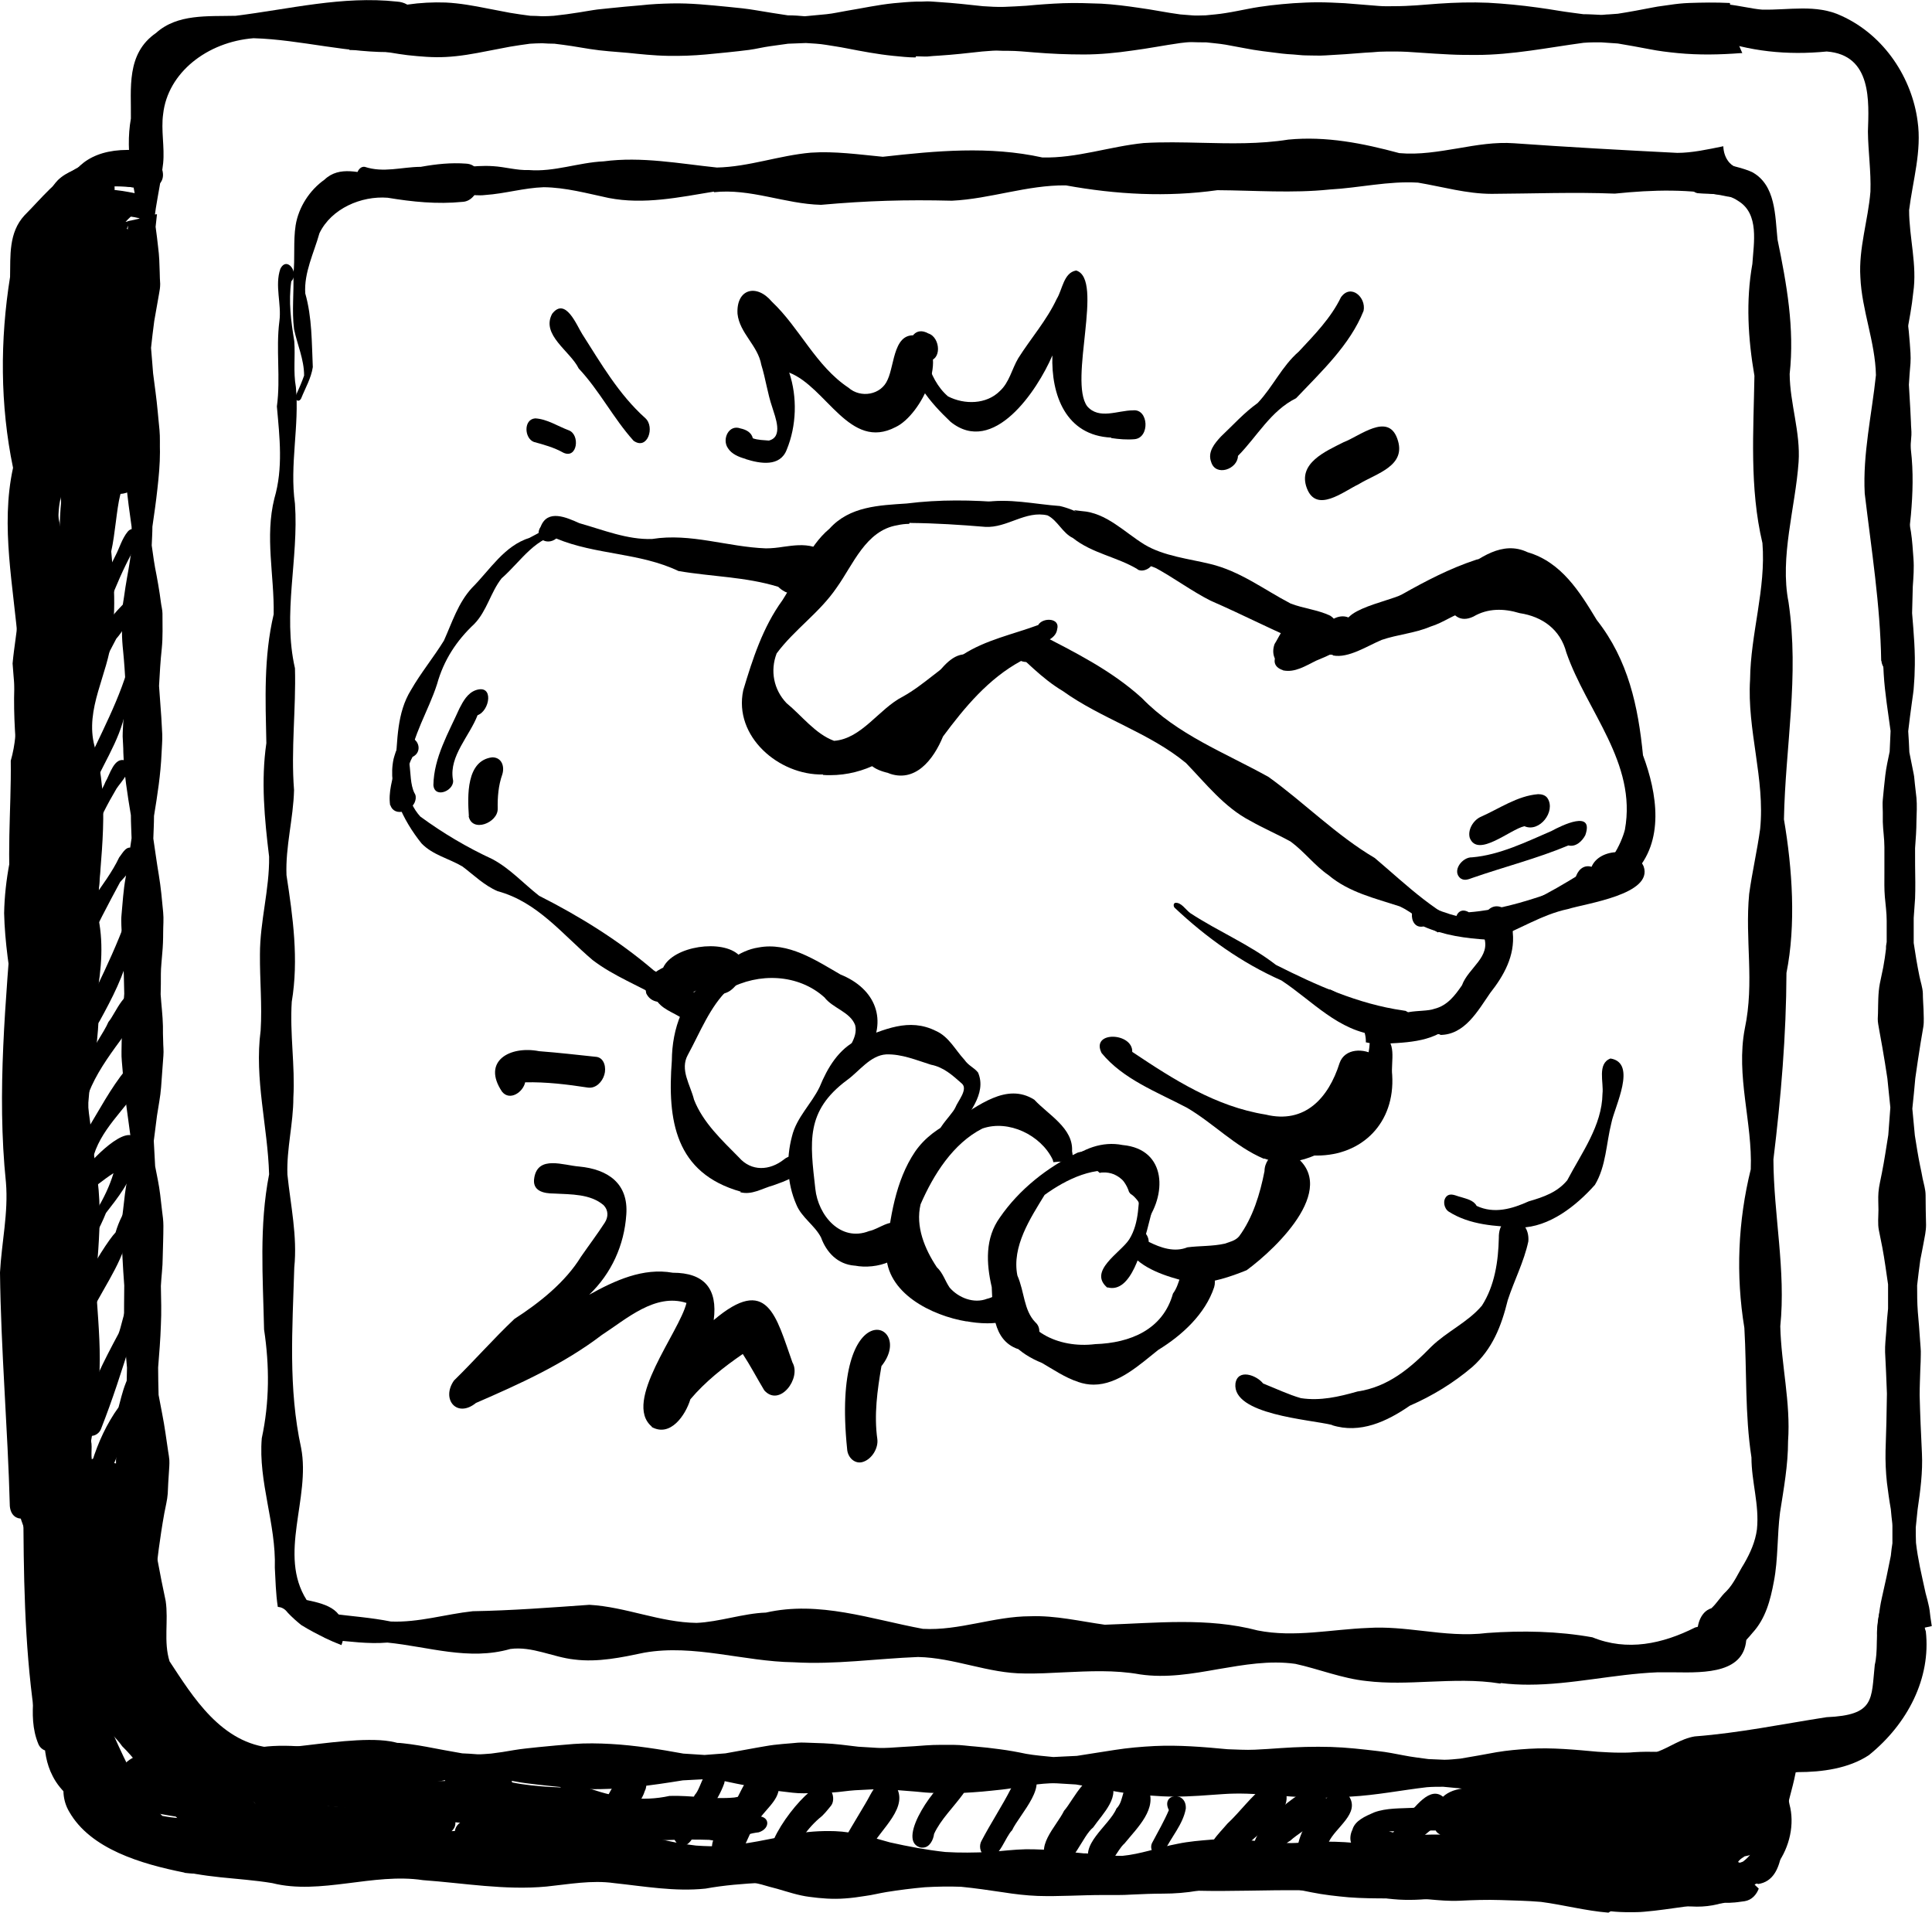 <?xml version="1.0" encoding="UTF-8"?>
<svg id="Layer_2" data-name="Layer 2" xmlns="http://www.w3.org/2000/svg" viewBox="0 0 84.43 83.6">
  <g id="art">
    <g>
      <g>
        <path d="M5.31,72.03c.03-.15.06-.3.09-.45.05-.27.08-.54.11-.73.04-.33.08-.66.13-.98.02-.16,0-.34.01-.5,0-.2,0-.4.01-.59-.04-.35-.09-.71-.12-1.01,0-.02,0-.03,0-.05v-.02c-.08-.54-.15-1.07-.25-1.61-.06-.29-.14-.58-.15-.87-.02-.31-.03-.61-.05-.92,0-.12-.02-.24-.02-.37-.01-.19.02-.37.05-.55.04-.27.08-.54.12-.81.08-.54.19-1.08.29-1.62,0-.4.01-.79.02-1.19-.06-.63-.1-1.26-.12-1.89-.02-.57,0-1.13,0-1.7-.03-.42-.06-.84-.08-1.27-.03-.46-.02-.92-.03-1.38,0-.22.03-.44.06-.66.03-.23.05-.46.08-.69.05-.41.14-.81.22-1.22.02-.37.04-.73.05-1.09-.13-1.02-.3-2.05-.37-3.07-.02-.28-.06-.57-.05-.85,0-.27.01-.54.02-.82,0-.57.06-1.13.1-1.7-.01-.54-.02-1.08-.06-1.62-.02-.31-.04-.61-.05-.92,0-.29-.04-.6-.01-.9.05-.54.08-1.09.18-1.63.09-.58.18-1.15.26-1.73-.01-.33-.03-.66-.03-1-.15-.91-.3-1.82-.33-2.74,0-.23-.02-.46-.03-.7,0-.23.02-.46.03-.69.03-.52.06-1.04.1-1.56-.03-.5-.06-.99-.11-1.49-.03-.28-.05-.56-.05-.85s-.02-.57,0-.84c.01-.22.06-.45.09-.67.04-.28.08-.56.13-.83.09-.48.16-.96.23-1.44-.01-.27-.02-.53-.03-.8-.09-.62-.17-1.24-.24-1.87-.03-.33-.06-.66-.08-.98-.03-.31,0-.63,0-.94,0-.67.08-1.33.16-1.99.09-.68.15-1.36.21-2.05-.05-.4-.1-.79-.15-1.19-.06-.46-.16-.92-.24-1.38-.03-.2-.01-.4,0-.6,0-.22.02-.43.03-.65.02-.5.1-1,.16-1.5,0-.07,0-.13-.01-.2.39-.07.75-.17,1.1-.29.05,0,.11,0,.17-.01-.02.18-.04.37-.06.55.04.3.08.59.11.89.05.37.06.74.07,1.11,0,.16.01.33.02.49,0,.15-.02.29-.05.44-.07.4-.14.79-.21,1.19-.05.39-.1.78-.14,1.17.03.4.07.8.09,1.11.07.55.15,1.1.2,1.65.03.28.05.56.08.83.03.32.01.65.02.96,0,.53-.05,1.07-.11,1.6-.06.56-.14,1.11-.22,1.66,0,.27-.02.55-.03.82.06.44.12.87.21,1.3.05.27.1.55.14.82.02.12.03.24.05.36.02.17.07.34.07.5,0,.51.02,1.02-.03,1.52-.06.55-.09,1.1-.12,1.64.03.46.07.92.1,1.38.01.24.03.48.04.73.01.28-.02.57-.03.84-.04.92-.18,1.82-.33,2.73,0,.33-.02.66-.03.99.08.53.15,1.06.24,1.59.09.54.14,1.09.19,1.63.03.29,0,.59,0,.88,0,.31-.01.61-.04.92-.02.3-.06.6-.06.9,0,.3,0,.59-.01.89.03.46.09.92.1,1.38,0,.22,0,.44.01.65,0,.21.03.43.01.65-.03.46-.07.91-.1,1.37-.03.42-.12.84-.18,1.25-.05.37-.09.73-.14,1.1.02.37.04.74.06,1.11.08.41.17.82.22,1.24.03.23.05.46.08.69.03.22.06.45.06.67,0,.46-.02.92-.03,1.38,0,.42-.06.84-.08,1.25.01.57.03,1.14,0,1.71-.02.62-.07,1.23-.12,1.85,0,.4.01.8.02,1.2.1.55.22,1.1.3,1.66.04.27.08.54.12.82.02.12.04.24.05.36.01.19-.01.38-.02.56-.02.3-.04.61-.05.91-.02.29-.1.58-.15.86-.1.55-.18,1.1-.24,1.54-.05.37-.09.73-.13,1.1,0,.37.02.73.03,1.1.08.58.16,1.16.25,1.75.1.65.29,1.29.34,1.95.01.22.04.44.04.66-.71-.74-1.42-1.48-2.13-2.23Z"/>
        <path d="M67.01,78.62c-.29,0-.59-.04-.88-.07-.31-.03-.63-.09-.94-.15-.33-.06-.66-.13-.99-.19-.2-.04-.4-.08-.61-.09-.17-.02-.34-.03-.52-.05-.24,0-.48,0-.72.02-1.11.13-2.21.35-3.33.41-.59.04-1.18.07-1.76.04-.57-.02-1.12-.06-1.66-.11-.01,0-.02,0-.03,0h-.05c-.69-.05-1.37-.09-2.07-.04-.71.05-1.41.11-2.12.11-.7,0-1.39-.07-2.08-.15-.35-.04-.7-.11-1.05-.18-.39-.07-.79-.13-1.18-.2-.28-.02-.55-.03-.83-.05-.39-.02-.79.04-1.18.08-.26.04-.52.09-.77.13-.3.05-.6.08-.9.11-.54.06-1.08.09-1.62.12-.28.02-.57-.01-.84-.02-.29,0-.58-.03-.87-.06-.5-.04-.99-.08-1.48-.11-.3.01-.61.02-.92.04-.33.01-.65.05-.98.09-.34.03-.68.05-1.03.05-.32,0-.64.02-.96-.02-.31-.04-.62-.07-.93-.11-.35-.04-.69-.13-1.03-.19-.33-.06-.66-.13-.99-.2-.13-.01-.25-.02-.38-.04-.17-.02-.35-.03-.52-.05-.32.02-.64.03-.95.05-1.36.22-2.76.42-4.14.38-.73-.03-1.45-.11-2.17-.19-.36-.04-.71-.08-1.06-.15-.33-.06-.66-.11-1-.16-.2-.01-.4-.03-.6-.04-.21-.01-.44.02-.66.03-.46.07-.93.15-1.39.24-.43.08-.86.13-1.3.17-.43.04-.86,0-1.29-.04-.23-.03-.45-.06-.68-.1-.3-.06-.6-.1-.91-.14-.19,0-.37,0-.56,0-.26,0-.52.04-.77.06-.42.03-.83.05-1.25.01-.42-.03-.81-.1-1.22-.19-.36-.35-.71-.71-1.07-1.06.12,0,.25-.02.37-.03.59-.11,1.18-.26,1.79-.29.72-.04,1.42.03,2.13.1.19,0,.39,0,.58.02.23-.03.47-.05.7-.09.21-.04.41-.08.63-.1.22-.02.45-.04.67-.07.22-.02.45,0,.67,0s.43.04.63.06c.23.03.45.07.68.11.53.1,1.05.2,1.58.29.22.01.43.02.65.04.2.01.41-.02.61-.03.33-.04.66-.09.99-.15.35-.06.7-.09,1.06-.13h0c.52-.05,1.03-.1,1.56-.14.54-.04,1.09-.03,1.63,0,1.06.06,2.12.23,3.16.42.31.02.62.04.93.06.13-.01.26-.02.39-.03.17-.01.35-.03.52-.04.46-.08.92-.17,1.38-.25.25-.04.49-.09.74-.12.25-.03.5-.05.75-.07.2-.02.39-.04.59-.03.28.01.56.02.84.03.5.02,1.01.09,1.51.15.28.02.55.03.83.05.36.02.72-.02,1.08-.04.35-.02.71-.04,1.06-.07.41-.03.82-.02,1.23-.02.3,0,.6.05.9.07.36.03.72.07,1.08.12.39.05.77.12,1.15.2.39.07.8.1,1.19.14.34-.02.68-.03,1.03-.05.55-.09,1.1-.17,1.66-.26.57-.09,1.15-.14,1.74-.17,1.07-.05,2.13.04,3.19.14.39.01.79.04,1.19.02.38-.02.75-.04,1.13-.07.73-.05,1.45-.07,2.19-.05.68.02,1.37.1,2.05.18.38.04.77.12,1.14.19.35.07.71.11,1.07.16.23.01.46.02.7.03.23,0,.47-.03.7-.05.53-.09,1.05-.18,1.58-.28.47-.08.95-.12,1.43-.15.99-.06,2,.04,2.99.13.33.02.66.04.99.04.2,0,.4,0,.59-.02.19-.01.38-.02.56-.02.76,0,1.51.09,2.27.17.36.02.72.04,1.08.05.37.01.74-.02,1.11-.05.2-.03.39-.06.59-.09-.41.56-.75,1.16-1,1.79-.03,0-.07,0-.1,0-.39-.02-.77-.02-1.15-.02-.47,0-.94.06-1.4.1-.39.03-.79.07-1.19.06-.42,0-.83-.03-1.13-.05-.66,0-1.32.04-1.98.07-.54.03-1.08.05-1.63.05-.13,0-.25,0-.38,0Z"/>
        <path d="M82.04,71.64c0-.17-.03-.34,0-.51.02-.14.03-.28.05-.42.04-.3.08-.6.15-.9.14-.61.27-1.21.39-1.83.02-.21.05-.43.07-.55,0-.25,0-.5,0-.76,0-.13-.03-.28-.04-.41-.01-.11-.02-.21-.03-.32-.07-.39-.12-.77-.17-1.16-.05-.46-.07-.93-.06-1.39.03-.83.05-1.67.06-2.5-.02-.61-.05-1.21-.08-1.81-.01-.3.03-.61.05-.9.02-.37.05-.74.08-1v-1.06c-.08-.54-.15-1.08-.25-1.61-.05-.25-.1-.5-.15-.75-.06-.29-.02-.61-.02-.9,0-.25-.02-.51,0-.76.02-.28.1-.57.15-.85.11-.55.19-1.11.28-1.66.03-.4.06-.8.09-1.2-.04-.42-.09-.84-.13-1.27-.07-.46-.14-.91-.22-1.36-.04-.24-.09-.48-.13-.72-.02-.1-.03-.19-.05-.29-.03-.16-.02-.32-.01-.48.01-.43,0-.87.08-1.29.05-.24.1-.48.15-.72.05-.27.09-.54.12-.8h0s0,0,0-.01c0-.03,0-.06,0-.07,0-.07.02-.14.03-.22,0-.31,0-.62,0-.93,0-.35-.05-.7-.08-1.04-.03-.34-.02-.69-.02-1.03,0-.38,0-.77,0-1.15,0-.37-.06-.73-.07-1.1,0-.14,0-.28,0-.42,0-.18-.02-.37,0-.55.03-.35.07-.71.11-1.07.04-.34.12-.69.19-1.03.01-.3.03-.6.04-.9-.11-.83-.25-1.65-.3-2.49-.06-.9,0-1.8.07-2.69-.01-.35-.03-.7-.04-1.04,0-.21-.02-.42-.03-.63,0-.2-.04-.4-.02-.59.03-.39.03-.79.09-1.18.05-.35.11-.69.16-1.04.02-.38.03-.76.05-1.13-.05-.34-.11-.68-.16-1.02-.06-.39-.07-.78-.1-1.17-.01-.13,0-.27.01-.41,0-.2.02-.41.03-.61.01-.39.03-.78.05-1.17-.03-.27-.05-.55-.07-.82-.03-.34,0-.67,0-1.01.01-.29.02-.57.07-.85.06-.32.11-.63.17-.95-.02-.38-.03-.75-.04-1.07-.04-.33-.08-.66-.12-.98-.04-.32-.03-.65-.03-.98.3.18.62.33.95.46,0,.21,0,.41-.03.62-.04.33-.09.66-.1,1-.01.32-.02.65-.03.97.05.27.1.55.15.82.06.34.08.67.11,1.01.02.29.05.58.03.88-.03.31-.05.63-.07.94.02.34.04.69.06,1.03.01.2.02.41.03.61,0,.19.03.38.02.56-.03.36-.05.72-.08,1.08-.01.18-.05.36-.08.54-.03.18-.05.35-.08.53.02.38.04.75.06,1.13.05.32.1.63.16.95.06.39.08.78.11,1.17.03.4,0,.81-.03,1.22-.01.39-.02.77-.03,1.16.07.86.15,1.73.11,2.59,0,.19-.02.38-.03.56-.01.26-.06.51-.09.76-.06.42-.11.83-.16,1.25.02.31.04.61.05.92.06.32.13.63.19.95.03.13.03.28.05.42.02.21.05.41.07.62.03.33.01.67,0,1,0,.4-.03.8-.06,1.2,0,.5,0,.99.01,1.49,0,.24,0,.47-.01.71-.02.28-.04.56-.06.85,0,.36,0,.73,0,1.09.07.48.15.96.25,1.45.05.25.14.5.15.75,0,.24.02.47.03.71,0,.26.03.51-.01.76-.04.24-.08.47-.12.71-.08.51-.16,1.02-.23,1.53-.04.44-.08.89-.13,1.33.04.39.07.78.11,1.17.07.44.14.89.23,1.33.04.19.08.37.11.55.05.24.13.49.13.73,0,.43.01.87.02,1.3,0,.27-.06.53-.11.8-.05.25-.09.49-.14.72-.05.37-.1.75-.14,1.12,0,.38,0,.77.03,1.16.04.42.07.84.1,1.27.01.2.04.4.03.6,0,.2-.01.41-.02.61-.01.39-.03.77-.03,1.16.02.85.06,1.69.1,2.54.04.82-.07,1.64-.19,2.46-.03.26-.05.52-.08.78,0,.22,0,.45.01.67.04.35.1.7.17,1.05.08.39.17.78.25,1.15.03.1.05.2.08.3.01.06.03.11.04.17.05.19.07.38.09.57.02.13.04.27.06.4-.84.17-1.64.44-2.39.83,0-.07,0-.14,0-.21Z"/>
        <path d="M40.01,2.51c-.33,0-.65-.04-.98-.07-.69-.07-1.37-.2-2.04-.33-.3-.06-.59-.1-.89-.15-.29-.05-.59-.06-.88-.08-.26.01-.52.02-.78.03-.26.04-.53.07-.79.11-.3.04-.61.12-.91.16-.63.08-1.26.14-1.89.2-.55.05-1.1.07-1.66.06-.62-.01-1.25-.08-1.74-.13-.56-.05-1.12-.08-1.68-.17-.52-.09-1.03-.17-1.54-.23-.18,0-.36-.01-.53-.02-.18,0-.36.01-.54.02-.29.04-.58.08-.87.13-.33.06-.66.13-.99.19-.6.12-1.21.23-1.82.26-.56.03-1.11-.02-1.67-.08-.5-.06-.99-.16-1.49-.23-.31-.02-.62-.01-.93,0-.04,0-.08,0-.12.01.2-.57.37-1.16.48-1.75.19,0,.37,0,.56-.01.5-.06.99-.16,1.5-.23.55-.08,1.11-.11,1.67-.09.61.03,1.22.14,1.82.26.33.06.66.13.99.19.29.05.59.09.89.13.17,0,.34.01.52.02.17,0,.34-.01.5-.02.38-.04.75-.09,1.12-.15.2-.03.4-.07.61-.1.23-.04.47-.05.7-.08.46-.05.92-.09,1.39-.13.43-.05.88-.07,1.32-.08.83-.02,1.66.07,2.49.15.41.04.82.08,1.22.15.46.08.92.15,1.38.22.27,0,.54.02.74.04.32-.03.63-.06.95-.09.3-.03.59-.1.89-.15.68-.11,1.35-.26,2.05-.33.32-.03.65-.06.97-.07.16,0,.32,0,.49-.01.17,0,.35.02.52.03.64.04,1.27.11,1.91.18.31.02.62.04.94.03s.64-.03.97-.05c.53-.05,1.07-.09,1.6-.11.56-.02,1.11,0,1.67.02.54.03,1.09.1,1.63.18.61.08,1.21.21,1.82.29.17.01.33.03.5.04.19.02.41,0,.61,0,.29-.03.58-.05.87-.1.33-.05.65-.12.97-.18.65-.13,1.33-.2,2-.25.35-.02.7-.04,1.06-.04.39,0,.79.02,1.18.04.33.02.66.06.99.08l.5.04c.23.02.45.01.68.01.64,0,1.28-.06,1.92-.11.72-.05,1.45-.07,2.17-.04.73.04,1.45.11,2.17.21.31.04.61.09.92.14.36.06.71.1,1.07.15.26,0,.52.02.78.03.11,0,.21-.02.32-.02.14-.01.27-.02.41-.03.52-.08,1.04-.18,1.56-.28.24-.05.49-.07.73-.11.26-.04.55-.07.82-.08.59-.02,1.17-.03,1.76,0,.01,0,.02,0,.03,0,.05.76.22,1.5.54,2.19-.02,0-.04,0-.06,0-.92.07-1.83.09-2.76,0-.41-.04-.83-.09-1.23-.17-.46-.09-.92-.17-1.39-.25-.25-.02-.49-.03-.73-.05-.11,0-.22,0-.32,0-.15,0-.3.01-.45.02-1.56.21-3.1.53-4.68.53-.39,0-.77,0-1.16-.02-.44-.02-.88-.05-1.32-.08-.37-.03-.73-.05-1.1-.05-.23,0-.45,0-.68.01-.19.02-.39.03-.58.04-.59.05-1.17.09-1.75.12-.29.02-.58,0-.87,0-.18,0-.36-.03-.54-.04-.17-.01-.34-.02-.5-.04-.56-.07-1.12-.13-1.66-.24-.27-.05-.54-.1-.81-.15-.3-.05-.6-.07-.84-.1-.21,0-.42,0-.64-.01-.16,0-.33.02-.49.04-.71.1-1.41.24-2.11.33-.69.1-1.4.17-2.11.17-.72,0-1.44-.03-2.16-.09-.38-.03-.76-.07-1.14-.07-.17,0-.34,0-.51-.01-.21,0-.42.03-.63.04-.63.07-1.25.14-1.88.18-.17.01-.34.02-.52.04-.03,0-.07,0-.11,0-.12,0-.26-.01-.38-.01Z"/>
        <path d="M3.68,70.3c-.21-.28-.42-.58-.71-.79-.18-.13-.4-.24-.6-.35-.02-.36-.03-.72-.03-1.08,0-.83.13-1.65.3-2.47.07-.46.14-.92.16-1.3v-.43c-.03-.45-.09-.89-.14-1.22-.18-.9-.29-1.79-.34-2.69-.05-.97.02-1.94.09-2.84.03-.54.04-1.08.01-1.62-.1-1.11-.2-2.22-.11-3.33.04-.51.09-1.02.18-1.53.1-.55.2-1.11.26-1.67.01-.25.01-.5.01-.76-.04-.48-.11-.95-.2-1.43-.11-.6-.18-1.19-.24-1.8-.11-1.13-.03-2.25.05-3.22.03-.45.04-.89.04-1.34-.09-.98-.23-1.96-.23-2.94,0-1.05.22-2.1.43-3.13.05-.36.1-.72.12-1.09,0-.17,0-.35,0-.52-.03-.33-.07-.66-.13-.98-.08-.44-.16-.88-.21-1.32-.09-.8-.16-1.59-.18-2.39-.02-.84.1-1.69.16-2.53.06-.78.2-1.56.3-2.34.01-.16.02-.33.03-.5.01-.19,0-.39,0-.58-.05-.38-.11-.76-.18-1.13-.19-.94-.42-1.89-.41-2.85,0-.54.03-1.07.11-1.6.07-.46.13-.93.17-1.4,0-.18-.01-.36-.02-.54-.1-.84-.19-1.67-.2-2.51,0-.8.16-1.59.32-2.37,0,0,0-.02,0-.03.35.08.71.12,1.08.12.07,0,.13,0,.2,0,.07,0,.14,0,.21,0,.07.33.16.66.19.99.05.43.08.87.11,1.3.02.39-.02.79-.05,1.17-.03.44-.09.89-.14,1.33,0,.18-.01.36-.02.54.04.42.09.83.15,1.25.08.53.13,1.05.14,1.58,0,1.01-.19,1.99-.39,2.98-.07.39-.13.77-.18,1.15,0,.19,0,.38,0,.58.03.37.07.73.12,1.1.06.42.13.83.19,1.24.05.42.07.84.11,1.26.04.47.09.95.1,1.42.02.86-.06,1.73-.15,2.59-.05.44-.11.88-.19,1.32-.07.38-.11.75-.15,1.13,0,.18,0,.35,0,.52.03.38.08.75.13,1.11.21,1.02.43,2.06.43,3.11,0,.98-.12,1.96-.21,2.94,0,.23,0,.46,0,.53.08,1.19.2,2.38.14,3.58-.03.65-.1,1.3-.2,1.95-.05.31-.11.63-.17.94-.04.26-.06.52-.08.77,0,.26,0,.52.01.77.06.51.15,1.02.24,1.53.09.5.15,1.01.2,1.52.1,1.16.01,2.31-.08,3.47-.02.43-.02.86,0,1.29.08,1.17.18,2.33.1,3.51-.04.59-.1,1.18-.19,1.77-.05.32-.12.65-.17.97-.04.28-.06.55-.08.83v.43c.03.42.1.83.16,1.25.12.63.24,1.26.28,1.9.05.72.03,1.44-.02,2.15v.11c-.02.2-.03.39-.03.43,0,.15-.02.31-.03.46,0,.09,0,.18-.01.27-.18-.19-.36-.38-.54-.57Z"/>
        <path d="M70.29,83.57c-1-.08-1.96-.34-2.95-.47-.59-.05-1.17-.06-1.76-.08-.6-.02-1.21,0-1.8.03-.45.02-.89-.02-1.34-.06-1.17-.08-2.34,0-3.5-.09-.55-.05-1.1-.11-1.64-.22-.6-.12-1.19-.25-1.8-.32-.55-.04-1.09-.05-1.64-.02-.5.06-1,.18-1.5.27-.51.09-1.03.13-1.54.13-.45,0-.9.02-1.35.04-.43.03-.86.02-1.29.02-.94,0-1.88.07-2.83.04-.51-.02-1.02-.08-1.52-.16-.61-.09-1.22-.18-1.83-.24-.53-.02-1.05-.01-1.58.02-.56.05-1.12.12-1.68.21-.31.05-.61.13-.92.17-.3.05-.6.09-.9.11-.52.04-1.04,0-1.55-.07-.48-.06-.95-.22-1.4-.35-.23-.06-.46-.12-.69-.19-.7-.17-1.4-.34-2.13-.42-.5-.03-.99-.01-1.49.02-.44.06-.88.12-1.33.16-.52.05-1.03.04-1.54.02-.98-.04-1.95-.15-2.92-.2-.39-.02-.79-.01-1.18,0-.41.01-.81.04-1.21.02-.8-.04-1.6-.17-2.39-.25-.56-.04-1.11-.05-1.66-.02-.31.04-.61.09-.91.16-.15.04-.3.08-.44.11-.52.14-1.06.24-1.43.27-.52.05-1.03.06-1.55,0-.1-.01-.2-.02-.3-.04.52-.82.57-2-.15-2.73.09-.01.19-.03.28-.04.58-.06,1.15-.07,1.54-.02.54.05,1.06.14,1.57.28.16.04.32.08.48.12.49.1.98.17,1.49.22.88.06,1.75.01,2.63-.03.4-.02.8-.02,1.2,0,.43.02.85.09,1.28.13.81.06,1.61.06,2.42.05.37,0,.74,0,1.12,0,.67,0,1.34.06,2,.18.3.05.59.12.89.18.31.06.63.1.87.13.43.03.84.04,1.19.02,1.01-.08,2-.3,2.99-.5.62-.13,1.25-.17,1.89-.15.82.03,1.62.27,2.4.49.8.18,1.6.33,2.42.42.65.04,1.28.03,1.93,0,.54-.04,1.07-.11,1.6-.12.49,0,.98.02,1.42.07.37.03.75.08,1.1.11.01,0,.03,0,.04,0,.03,0,.05,0,.05,0,.22.02.44.04.55.05.34.03.69.06,1.04.06.41-.04.8-.13,1.19-.23.41-.11.82-.22,1.24-.3.48-.1.98-.14,1.47-.18.46-.04.9-.05,1.36,0,.38.03.75.08,1.13.11.34.03.67.04,1.01.04.24,0,.49-.03.73-.04.53-.03,1.06-.03,1.59,0,1.25.07,2.47.34,3.71.47.27.02.54.04.81.06.43.04.87.13,1.29.22.66.13,1.34.22,1.95.28.23.02.46.02.69,0,.46-.05.92-.16,1.37-.26.54-.12,1.07-.23,1.61-.31.5-.07,1.01-.09,1.51-.08.6.01,1.2.1,1.8.16l.21.02c.1,0,.2.01.3.02.27.01.54.05.79.08.05,0,.09,0,.14.01.21.01.43.02.52.02.15,0,.3.02.44.03.21.48.54.93.96,1.31-.1.26-.3.5-.62.55-.21.03-.43.06-.52.06-.05,0-.1.01-.15.01-.03,0-.07,0-.1,0h-.1c-.09.02-.17.02-.23.02-.01,0-.02,0-.03,0h-.03s-.04,0-.06,0c-.05,0-.09.01-.11.01-.05,0-.1.02-.15.02.02,0,.04,0,.06-.02t0,0s0,0,0,0c-.22.05-.44.08-.67.09-.08,0-.15.01-.23.02-.13.01-.27.03-.31.03-.59.08-1.16.17-1.76.22-.21.02-.42.02-.63.02-.28,0-.56-.01-.83-.04Z"/>
        <path d="M75.44,80.99c.19-.61.05-1.63.42-2.25-.13.39-.21.79-.25,1.2-.05.7.18,1.36.59,1.93-.03,0-.06.01-.09.02-.5,0-.72-.53-.67-.9Z"/>
        <path d="M3.61,13.12c-.5-.31-.05-.85.1-1.23.3-.74.78-1.42,1.19-2.13.16-.01.33-.03.49-.05.11-.02.21-.04.32-.06-.27.54-.53,1.08-.72,1.64-.28.56-.59,1.1-.87,1.66-.06.12-.2.21-.34.21-.05,0-.11-.01-.16-.04Z"/>
        <path d="M3.51,21.83c-.14-.05-.16-.21-.12-.32.15-.44.3-.89.46-1.33.38-1.03.84-2.04,1.23-3.06.18-.46.5-.87.48-1.37,0,0,0,0,0-.01-.6.62-.94,1.42-1.7,1.93-.06.15-.15.35-.37.31-.54-.24-.12-.95,0-1.34.4-.74.7-1.5,1.03-2.26.51-.8.69-1.68,1-2.54.06-.12.18-.23.34-.17.45.27.04.84-.06,1.19-.35.56-.41,1.19-.64,1.78-.24.64-.66,1.2-.83,1.86.43-.4.85-.8,1.28-1.19.05-.04.12-.03.17.02.24.23.13.66.02.92-.26.78-.57,1.52-.93,2.26-.4,1.06-.81,2.1-1.09,3.19-.02.08-.1.17-.19.17-.02,0-.04,0-.06,0Z"/>
        <path d="M4.06,25.15c-.61-.28-.2-.97-.11-1.42.16-.45.36-.94.49-1.38.32-.68.13-3.63,1.48-3.31.32.19.32.65.02.86-.29.41-.4.94-.55,1.38-.44.68-.26,3.88-1.24,3.88-.03,0-.06,0-.09,0Z"/>
        <path d="M3.09,31.49s0-.03-.01-.05c-.26-.25.04-.6.16-.85.42-.91.89-1.8,1.47-2.63-.21.18-.41.37-.55.59-.06.26-.45.57-.71.31-.24-.24-.07-.56.02-.82.38-1.31.96-2.54,1.58-3.77.18-.35.28-.73.53-1.04.27-.32.65.1.5.38-.84,1.38-1.35,2.87-1.92,4.35.38-.61.84-1.2,1.38-1.71.05-.05.13-.08.2-.06.4-.15.16.39.13.55-.27.38-.48.82-.79,1.17-.58,1.13-1.21,2.24-1.73,3.39.13.13,0,.32-.12.32-.06,0-.11-.04-.15-.13Z"/>
        <path d="M3.48,35.02c-.18-.1-.22-.33-.16-.49.68-1.76,1.68-3.4,2.23-5.19.06-.13.2-.25.37-.2.63.42-.31,1.4-.44,1.93-.24,1.34-1.12,2.49-1.59,3.77-.05.12-.17.21-.3.21-.04,0-.08-.01-.13-.03Z"/>
        <path d="M2.7,39.03c.03-1.09.54-2.13.89-3.17.28-.58.79-1.12,1.02-1.7.18-.28.38-1.13.88-.92.38.37-.2.91-.4,1.22-.78,1.32-1.46,2.82-1.6,4.31.08.41-.17.72-.42.72-.16,0-.31-.13-.37-.46Z"/>
        <path d="M3.34,41.74c-.22-.08-.3-.34-.24-.52.31-1.41,1.5-2.47,2.11-3.76.15-.18.32-.57.63-.37.16.12.18.34.09.5-.17.35-.4.66-.68.95-.55,1.03-1.05,1.94-1.48,2.98-.05.13-.18.24-.33.24-.03,0-.07,0-.1-.02Z"/>
        <path d="M3.28,46.07c-.25-.13-.27-.44-.16-.65.94-1.99,1.99-3.92,2.65-5.99.07-.13.24-.23.4-.17.7.44-.29,1.67-.49,2.24-.25,1.1-.78,2.12-1.33,3.12-.27.34-.39,1.47-.93,1.47-.05,0-.09,0-.15-.02Z"/>
        <path d="M3.08,49.04c-1.03-.5,1.33-3.58,1.66-4.39.31-.35.76-1.65,1.4-1.18.17.17.19.43.08.63-.97,1.51-2.32,2.83-2.61,4.61-.05.18-.21.35-.41.35-.04,0-.08,0-.12-.02Z"/>
        <path d="M3.21,55.32c-.4-.24-.17-.68.05-.95.66-1.01,1.36-1.97,1.7-3.11-.47.3-.88.66-1.32.97-.43.18-.84-.23-.88-.58.04-.79.57-1.53,1.01-2.22.56-.91,1.06-1.88,1.74-2.71.42-.5.99.21.7.6-.72,1.15-1.88,2.06-2.17,3.38.86-.93,2.31-1.98,1.89.1-.22.82-.77,1.52-1.3,2.2-.27.69-.69,1.34-.9,2.04-.04.16-.2.31-.37.31-.05,0-.1-.01-.15-.04Z"/>
        <path d="M3.25,58.49c-1.01-.34,1.27-4.1,1.8-4.64.14-.48.37-.94.67-1.35.32-.4.8.12.61.45-.17.58-.72,1-.89,1.56-.44,1.28-1.4,2.43-1.81,3.71-.03.14-.16.28-.33.28-.02,0-.03,0-.05,0Z"/>
        <path d="M3.79,62.68c-.28-.15-.32-.48-.23-.73.37-1.29.98-2.49,1.62-3.68.2-.46.55-2.78,1.3-2.43.37.21.21.65.12.95-.29.6-.52,1.21-.87,1.79-.4,1.29-.81,2.57-1.31,3.84-.06.18-.24.32-.44.32-.06,0-.13-.02-.19-.05Z"/>
        <path d="M3.5,66.4c.21-1.68.64-3.47,1.68-4.91.12-.39.4-1.93,1.04-1.69.18.1.25.33.19.5-.14.53-.4,1.02-.71,1.49.02.41-.19.78-.32,1.16-.42,1.19-1.08,2.29-1.18,3.52-.03.23-.18.34-.34.34-.18,0-.36-.14-.36-.39Z"/>
        <path d="M4.26,69.94c-.88-.46.67-2.89.99-3.57.3-.67.4-1.41.81-2.04.08-.14.26-.24.43-.15.17.09.24.31.19.48-.2.71-.68,1.3-.95,1.98-.31,1.02-.61,2.04-.98,3.04-.05.15-.21.28-.38.28-.04,0-.08,0-.11-.02Z"/>
        <path d="M5.5,68.85c0-.25.17-.57.5-.57s.5.32.5.57-.17.57-.5.57-.5-.32-.5-.57Z"/>
        <path d="M3.99,70.62c.15-.84.3-1.67.68-2.45.33-.75.2-1.65.77-2.31.1-.11.25-.13.39-.14.54.02.58.9.07,1,0,.01-.02.02-.02.04,0-.01.01-.02.02-.03-.38.8-.68,1.58-.64,2.45-.17.76-.34,1.51-.49,2.27-.26-.28-.52-.55-.78-.83Z"/>
        <path d="M4.85,71.54s.04-.07.06-.11c.23-.55.26-2.65,1.11-2.55.26.09.32.37.27.58-.17.91-.72,1.74-.9,2.65-.18-.19-.36-.38-.54-.57Z"/>
        <path d="M12.7,79.53c.16-1.07.55-2.3,1.38-1.85.51.63-.4,1.28-.43,1.93-.21.5.19,1.53-.53,1.71.13-.63.01-1.3-.42-1.8Z"/>
        <path d="M16.89,81.59c-1.31-.15-.84-1.57-.75-2.37.12-.57.06-1.21.33-1.73.15-.19.43-.27.65-.1.27.21.26.52.24.82-.11.83-.34,1.65-.46,2.49h0s.02.02.02.03c0,0,0,0,0,0h0s0,0,0,0c.9-.97,2.04-1.78,2.86-2.82.31-.64,1.03-.16.87.38-.12.43-.59.71-.68,1.16-.06.14-.24.26-.4.15-.65.84-1.33,1.99-2.63,1.99-.02,0-.04,0-.05,0Z"/>
        <path d="M16.42,80c-1.05-.24.48-3.42,1.45-3.2.78.05.8,1.4-.06,1.13-.54.43-.75,1.1-.9,1.71-.04.18-.21.36-.42.36-.02,0-.05,0-.07,0Z"/>
        <path d="M21.33,80.69c-.15-.05-.19-.22-.16-.34.17-.55.24-1.16.4-1.7-.66.37-1.28.85-2.01,1.1-1.04.03-.22-1.57-.09-2.01.13-.29.59-.24.67.05.13.36-.05.73-.18,1.08.7-.29,2.39-2.12,2.27-.37.07.72-.52,1.31-.61,2.01-.02.1-.12.19-.23.19-.02,0-.04,0-.07-.01Z"/>
        <path d="M23.89,80.37c-.83-.54.43-2.45,1.21-2.68.5-.14.8.41.68.78-.17.45-.7.67-.94,1.09-.2.27-.32.86-.72.86-.07,0-.14-.02-.23-.05Z"/>
        <path d="M25.83,81.27c-.62-.39-.16-1.11.07-1.58.46-.74.76-1.59,1.34-2.26.59-.53,1.21.31.94.82-.12.4-.43.72-.66,1.08-.37.56-.74,1.12-1.01,1.72-.08.17-.27.28-.46.28-.07,0-.15-.02-.22-.06Z"/>
        <path d="M29.61,80.56c-.63-.62.5-1.54.75-2.13.32-.33.41-1.46,1.09-1.11.19.14.26.39.2.6-.27.77-.85,1.45-1.27,2.16-.09.23-.27.56-.54.56-.07,0-.15-.02-.24-.08Z"/>
        <path d="M31.48,81.37c-.93-.66.16-1.71.49-2.42.43-.51.61-1.64,1.48-1.63.4.07.6.43.59.76,0,.63-.69,1.03-.97,1.59-.43.41-.61,1.76-1.32,1.76-.08,0-.17-.02-.26-.05Z"/>
        <path d="M33.86,81.68c-.96-.61,1.07-3.25,1.86-3.62.56-.26.88.54.57.87-.15.18-.29.37-.49.52-.62.54-1.04,1.23-1.29,1.96-.06.18-.25.33-.46.33-.07,0-.13-.02-.2-.05Z"/>
        <path d="M36.76,81.84c-.3-.22-.31-.61-.17-.9.37-.72.8-1.41,1.22-2.12.27-.42.59-1.41,1.3-.83.68.95-.63,1.92-1.06,2.76-.27.34-.45,1.19-.96,1.19-.1,0-.2-.03-.32-.1Z"/>
        <path d="M40.18,80.71c-1.02-.36.78-2.87,1.42-3.11.47-.14.71.47.5.77-.41.57-1,1.14-1.28,1.76-.03.25-.19.6-.5.6-.04,0-.09,0-.14-.02Z"/>
        <path d="M43.02,81.08c-.21-.16-.24-.46-.12-.66.38-.73.91-1.54,1.27-2.25.18-.3.23-.88.73-.84,1.1.52-.37,1.97-.67,2.64-.29.28-.54,1.18-.99,1.18-.07,0-.14-.02-.22-.07Z"/>
        <path d="M45.9,81.46c-.77-.71.26-1.64.6-2.34.43-.48,1.08-2.04,1.94-1.39.62.71-.25,1.51-.67,2.12-.46.36-.89,1.71-1.55,1.71-.1,0-.21-.03-.32-.1Z"/>
        <path d="M47.7,81.5c-.62-.86.78-1.73,1.09-2.48.38-.37.17-1.07.79-1.22.26-.05.45.11.57.3.47.91-.45,1.76-1.01,2.45-.33.28-.6,1.1-1.08,1.1-.11,0-.23-.04-.36-.14Z"/>
        <path d="M50.45,80.99c-.16-.12-.18-.34-.09-.49.25-.47.52-.94.72-1.41-.37-.74.79-.86.74-.06-.12.68-.64,1.24-.94,1.87-.05.1-.16.16-.27.16-.06,0-.11-.02-.16-.05Z"/>
        <path d="M52.88,81.24c-.23-.6.38-1.1.75-1.55.59-.55,1.04-1.21,1.69-1.7.25-.21.61-.1.78.12.64,1.1-1.32,1.99-1.89,2.83.02.39-.4.67-.78.67-.24,0-.46-.11-.54-.37Z"/>
        <path d="M55.25,81.49c-1.54-.79.99-2.86,1.92-3.32.28-.15.59,0,.72.24.43.92-.91,1.47-1.51,2.02-.49.25-.48,1.06-1.07,1.06-.02,0-.04,0-.06,0Z"/>
        <path d="M56.93,81.27c-.94-.42,1.28-3.86,2.02-2.79.5.76-.59,1.36-.89,2.02-.19.3-.4.88-.8.88-.1,0-.2-.03-.32-.11Z"/>
        <path d="M60.77,81.26c-.65-.59.26-1.3.61-1.82.41-.37,1.11-1.51,1.74-.88.54.88-.85,1.42-1.29,2.06-.22.23-.44.73-.79.73-.08,0-.17-.03-.27-.09Z"/>
        <path d="M62.84,81.66c-1.07-.66,1.36-3.12,1.97-3.75.19-.21.55-.21.74,0,.51.55-.1,1.23-.55,1.64-.57.59-1.14,1.2-1.52,1.9-.08.15-.25.26-.43.26-.07,0-.14-.02-.2-.05Z"/>
        <path d="M65.01,81.88c-.51-.86,2.05-3.26,2.88-3.74.21-.11.45-.03.58.14.51.82-.77,1.33-1.28,1.85-.55.53-1.12,1.06-1.51,1.69-.04.16-.2.25-.35.25-.13,0-.25-.06-.31-.19Z"/>
        <path d="M67.95,82.46c-1.19-.26,1.12-4.76,2.1-4.29.63.23.58,1.23-.03,1.42-.59.63-1.07,1.34-1.31,2.11-.08.29-.21.79-.6.79-.05,0-.1,0-.16-.03Z"/>
        <path d="M72.18,82.52c-.85-.87.63-1.81,1.1-2.55.46-.49.83-1.08,1.43-1.45.68-.44,1.22.53.87,1-.22.44-.62.76-.97,1.12-.59.56-1.18,1.12-1.65,1.76-.11.14-.28.23-.45.23-.11,0-.22-.03-.31-.11Z"/>
        <path d="M73.72,81.43c-1.02-.68,1.16-3.32,2.18-3.37.08,0,.15,0,.22.03-.21.47-.37.95-.45,1.44-.51.32-.88.77-1.12,1.28-.1.26-.27.68-.6.68-.07,0-.14-.02-.22-.06Z"/>
        <path d="M3.91,9.61c-.74.06-1.43-.41-1-1.08.15-.25.49-.31.79-.27.86-.05,1.71.06,2.54.26.56.11.48,1.09-.13,1.02-.59-.15-1.21-.13-1.81-.16-.08.13-.21.23-.38.23Z"/>
        <path d="M2.69,12.16c-.62-.89-.12-2.06.35-2.92-.16-.01-.32,0-.47-.03-.31-.03-.39-.42-.24-.62.22-.28.73-.18,1.06-.14.5.1,1.03.03,1.54.05.33.05.45.47.23.67-.73.46-1.82.83-1.82,1.76,0,.19.03.39.15.55.34.45-.32,1.27-.8.69Z"/>
        <path d="M3.53,12.33c-.35-1.09-1.1-2.26-.89-3.41.34-.73,1.28-.05.91.52.16.85.39,1.69.7,2.5.08.21.04.49-.19.61-.21.12-.45-.03-.53-.22Z"/>
        <path d="M4.57,11.19c.01-.59-.15-1.19,0-1.76.37-.68,1.08.13.71.58-.13.49.36,1.37-.28,1.62-.28.05-.43-.23-.44-.44Z"/>
        <path d="M6.31,12.28c-.16-.03-.24-.19-.24-.32.05-.76.02-1.52.05-2.29-.27-1.49-.67-2.97-.4-4.49.02-1.3-.22-2.83,1.1-3.74.93-.84,2.25-.72,3.48-.75,2.35-.29,4.66-.88,7.05-.62,1.27.08,1.27,2.13,0,2.2-2.1.08-4.19-.54-6.27-.6-2.03.16-3.75,1.51-3.95,3.31-.1.71.07,1.44,0,2.15-.16,1.36-.55,2.56-.42,3.92-.08.36.15,1.16-.4,1.23Z"/>
        <path d="M82.21,28.88c-.04-2.46-.43-4.88-.72-7.32-.09-1.73.31-3.45.49-5.17-.03-1.45-.62-2.84-.68-4.28-.08-1.26.34-2.49.44-3.74.03-.88-.1-1.74-.11-2.62.04-1.29.19-3.35-1.8-3.5-1.73.17-3.38,0-4.99-.59-.26.21-.57-.05-.59-.3-.26-.21-.3-.61-.11-.88.61-.63,2.04-.12,2.86-.06,1.17.03,2.37-.25,3.47.27,1.92.87,3.09,2.77,3.33,4.6.19,1.31-.21,2.6-.37,3.89,0,1.2.36,2.4.18,3.61-.12,1.21-.47,2.39-.52,3.6.09,1.1.34,2.18.42,3.28.22,1.89-.11,3.77-.34,5.65.1,1.13.17,2.23.25,3.35.02.31-.1.73-.51.79-.38.07-.67-.29-.69-.59Z"/>
        <path d="M73.38,78.22c-.8.05-1.43-.51-2.2-.54-1.04-.27-2.03.02-3.06.19-.42.13-1.18.26-1.14-.33.05-1.01,2.37-.72,3.18-.69.75,0,1.48-.28,2.24-.3.57-.2,1.05-.58,1.66-.68,1.95-.15,3.83-.54,5.76-.84,2.13-.09,1.95-.78,2.11-2.29.27-1.09-.32-2.89,1.24-3.33.26-.45.77-.45.65.13.5.43.13,1.23.34,1.74.23,2.04-.79,4.04-2.49,5.41-.88.58-2.03.74-3.11.74-.89.11-1.78.26-2.69.21-.82.21-1.62.55-2.48.59Z"/>
        <path d="M76.82,82.31c-.82-.1-.32-.94-.16-1.36.46-.88.7-1.82.68-2.78-.62-.21.18-2.08.81-1.96.91.01-.05,2.42-.08,2.97-.23.88.06,2.95-1.24,3.14Z"/>
        <path d="M76.09,81.39c.66-.1.78-.88.82-1.37-.13.23-.27.45-.42.67-.16.24-.35.47-.57.69.05,0,.11,0,.16.01ZM75.07,82.7c-1.45-.02-1.92-.73-1.17-1.82.46-.49.56-1.08.89-1.63.55-.75,1.14-1.6,2.07-2.01.16-.3.67-.59,1-.31.42.53.2,1.28.34,1.9.47,1.73-.87,4-3.12,3.88Z"/>
        <path d="M73.37,83.03c-.45-.67.3-1.66,1.18-1.56.53.03,1.14.08,1.62-.13,1.12-.84.72-2.38.94-3.52.06-.26.31-.53.62-.56,1.27-.13-.27,4.13-.72,4.63-.61.97-1.85,1.49-3.09,1.41-.22,0-.43-.1-.56-.26Z"/>
        <path d="M16.72,78.11c-1.75,0-3.44-.37-5.16-.6-2.17.1-4.41-.19-5.08-2.3-.35-1.3-.67-2.66-.7-4,.05-.84.29-1.62.32-2.42-.14-1.06-.64-2.01-.76-3.08-.1-.46.74-1.03,1.05-.49.13.37.34.77.16,1.15.23,1.19.43,2.39.69,3.58.13.87-.1,1.78.17,2.64,1.01,1.53,2.26,3.61,4.5,3.78,1.24.1,6.56-1.22,6.08.72-.11.49-.64,1.05-1.27,1.02Z"/>
        <path d="M3,71.49c-.16-.06-.26-.2-.26-.34-.02-.74.25-1.45.34-2.17.04-.8-.15-1.64.24-2.4.21-.31.23-.79.62-.96.46-.05.28.52.32.77-.02.31.2,1.55-.36,1.47-.37.92-.31,1.93-.05,2.86.11.4-.36.92-.85.78Z"/>
        <path d="M12.02,81.57c-2.37-.14-4.96-.31-6.96-1.51-.39-.23-.76-.49-.99-.86-.75-.39-1.42-.9-1.77-1.6-.56-1.08-.32-2.28-.29-3.42-.26-1.23-.04-2.44.46-3.6-.11-1.46-.03-2.91.16-4.35,0-1.14.1-2.3.41-3.4.1-.33.67-.54.83-.13.22.31.09.71.14,1.06.15-.08.34-.12.51-.09.18.03.3.13.38.26,1.15-.06.23,2.23.23,2.84.11.54-.08,1.08-.17,1.61.25.96.18,1.93-.04,2.89-.03,1.51-.18,3.02.04,4.53.56,1.24,1.13,2.52,2.13,3.54,1.96.39,3.99-.22,5.97.06,1.94.24,3.89.42,5.84.64.55.14.26.86-.19.95-1.11.38-2.39.6-3.56.46-1.04.02-2.07.22-3.1.13Z"/>
        <path d="M8.06,81.82c-1.9-.38-4.1-1.03-5.03-2.65-.63-1.05.08-2.18.08-3.28.1-.52,1-.2.96.22-.24,1.59.85,3.07,2.19,4.05.98.35,2.03.03,3.03.2.75.08,1.55.41,2.23.53,1.19.11,2.49.2,3.63-.18.07-.19.4-.17.56-.07.18.11.31.37.11.5-1.11.93-2.91.61-4.31.58-1.16-.07-2.29.26-3.45.11Z"/>
        <path d="M8.06,79.8c-1.03-1.1-1.64-2.44-2.72-3.5-.51-.73-1.51-1.32-1.6-2.2.13-.64,1.32-.25,1.26.29,1.21,1.78,2.7,3.36,4.2,4.96.59.78-.68,1.07-1.13.45Z"/>
        <path d="M7.91,78.7c-.71-1.19-1.85-2.17-2.39-3.44-.46-1.09-1.49-1.87-2.02-2.92-.1-.17-.09-.39.15-.47.88-.13,1.25,1.11,1.66,1.62.35.74.8,1.33,1.39,1.93.77,1.06,1.44,2.21,2.19,3.24.03.51-.82.4-.98.04Z"/>
        <path d="M9.56,80.5c-1.72-1.16-2.73-2.85-3.9-4.41-.76-.85-2.67-2.56-1.63-3.64.56-.44,1.66.35,1.13.9,1,2.56,3.28,4.42,5.35,6.34.87.71-.12,1.43-.94.81Z"/>
        <path d="M11.15,79.98c-1.92-1.03-3.17-2.75-4.31-4.4-.32-.51-2.2-1.78-1.33-2.27.49-.16.84.26,1.1.57,1.26,1.83,3.27,3.85,5.02,5.32.66.37.25,1.12-.48.79Z"/>
        <path d="M13.98,80.4c-1.47-.4-2.65-1.48-3.79-2.36-.77-.45-1.6-.85-2.25-1.43-.13-.11-.21-.32-.09-.46.61-.5,1.74.81,2.26,1.11,1.01.82,2.34,1.25,3.4,2.03.43-.27.89.2,1.02.52.11.29-.19.64-.54.6Z"/>
        <path d="M15.39,79.9c-1.29-.57-2.57-1.1-3.77-1.81-.41-.17-.72-.48-1.07-.71-.25-.06-.52-.18-.66-.38-.18-.44.46-.3.66-.1.39.34,1.36.68,2.11,1.17.95.35,1.73.95,2.66,1.32.2.07.51.17.46.41-.04.16-.27.17-.41.1Z"/>
        <path d="M5.6,75.46c-1.71-1.27-1.05-3.48-.8-5.16-.04-.85-.23-1.7-.3-2.55-.25-.68-.51-1.41-.38-2.13.04-.54,0-1.23.87-1.07.36.07.69.32.79.64.28.67.51,1.33.5,2.05,0,.84-.09,1.67-.21,2.51.06.84,1.2,4.3.15,4.56.14.4.8.82.38,1.23-.28.23-.73.11-.99-.08Z"/>
        <path d="M4.68,21.42c-.29-.17-.5-.46-.44-.78.17-1.06.46-2.1.42-3.13-1.7-.43-1.05-2.46-1.07-3.62-1.31-.01-.43-1.42-.48-2.1-.87-2.22-.77-5.44,2.8-5.23,1.29.03,1.85,1.89.16,1.66-.7-.04-1.8-.5-2.22.19.07.04.14.09.2.15.64.05.96.64.99,1.15,1.2.38.83,1.6.6,2.43-.13,1.5.53,2.96.3,4.46-.18,1.39-.06,2.8.04,4.18.17.67-.74,1.04-1.31.63Z"/>
        <path d="M2.96,12.13c-.38-1.33-1.63-3.02-.43-4.26.73-.71,2.28-.86,3.28-.62.48.16.62.9-.01.93-.46-.03-.93-.08-1.38.04-.04.17-.24.25-.42.3-.15,1.23.14,2.47.62,3.63.18,1-1.48.73-1.65-.02Z"/>
        <path d="M3.96,18.64c-.16-.03-.3-.15-.32-.29-.1-1.17-.46-2.31-.5-3.47.02-.84-.07-1.65-.39-2.45-.09-.63-.07-1.28-.17-1.91.23-.72-.17-1.85.83-2.18.28-.12.78.13.55.41-.93.33-.81,1.26-.58,1.96-.12.66.21,1.29.2,1.93-.15.98.25,1.88.47,2.83.13,1,.22,2,.24,3.01,0,.15-.18.2-.32.17Z"/>
        <path d="M4.07,20.88c-.5-1.68-1.03-3.36-1.03-5.11-.33-1.07-.44-2.26-.19-3.34.2-.69-.77-3.3.48-3.13.53.09.63.56.61.97.02.43-.07.85-.17,1.26-.05.89.26,1.73.35,2.61.1.96.04,1.92.38,2.85.43,1.27.28,2.62.66,3.91.12.65-.99.48-1.08-.01Z"/>
        <path d="M4.29,11.5c-.32-.06-.62-.32-.62-.62.03-.83-.06-1.68.14-2.5.28-.65,1.46-.04,1.18.54-.36.68-.08,1.46-.08,2.19.05.3-.32.48-.62.4Z"/>
        <path d="M10.62,79.58c-1.95-.24-4.48-.04-5.6-1.75-.26-.28-.04-.59.31-.71h0c.16-.06.32-.11.49-.14.2-.04.4-.02.59,0h0c-.47-.64-1.64-2.39-.12-2.54.26,0,.66.13.69.4.1,1,.61,1.93,1.26,2.73.42.26.87.58,1.02,1.04,1.02.31,2.09.32,3.11.02.3-.07.72.03.84.3.19.88-2.07.72-2.69.65h.08Z"/>
        <path d="M13.96,80.4c-1.06-.07-2.09-.29-3.1-.59-1.98-.33-4.09-.38-5.93-1.16-.31-.13-.53-.43-.4-.73.3-.68,2.32-.63,2.65,0,2.06.66,4.06,1.05,6.25.95,1.81.03,3.6.38,5.41.18.41-.03.96.11,1.05.52.09.39-.38.67-.78.7-1.71.1-3.43.21-5.15.13Z"/>
        <path d="M20.53,79.69c-2.3-.23-4.58-.69-6.89-.82-2.21-.03-4.4-.33-6.51-.92-1.12.43-2.7-.6-1.1-1.25,1.18-.2,2.4.11,3.61,0,1.84.36,3.69.68,5.58.77.4-.61,1.36-.22,1.99-.19.66-.06,1.44,0,1.82.54.89-.02,1.81.05,2.54.53,1.04.66-.15,1.56-1.1,1.32h.05Z"/>
        <path d="M67.51,81.88c-.77-.08-1.6.06-2.3-.28-1.58.14-2.62-.72-1.04-1.73-.91.07-1.87-.77-1.02-1.44.58-.43,1.41-.28,2.12-.33,1.71-.76,3.67-.84,5.52-.49,1.51-.19,3.05-.68,4.47.16.58.13,1.17.3,1.76.44.54.12.9.74.46,1.12.94.73-.39,1.64-1.24,1.78-.97.71-2.48.45-3.67.54-1.71-.08-3.37.06-5.06.23Z"/>
        <path d="M60.18,82.86c-2.97-.52-6.02-.09-9.02-.3-2.13-.48-4.26.17-6.4-.12-2.09-.24-4.19-.36-6.28-.62-.95,0-1.76.21-2.68.3-1.66.15-3.33.1-4.97.4-1.34.14-2.67-.1-3.99-.24-.99-.14-1.98.05-2.96.15-1.81.17-3.6-.15-5.4-.28-2.16-.33-4.48.66-6.58.13-1.49-.25-3.06-.2-4.49-.69-1.76-.62-4.06-1.77-2.47-3.63,0-.25.51-.28.59-.06.01.07.03.13.03.21-.54,1.9.79,2.47,2.74,2.47,1.07.1,2.09.52,3.17.52,1.02-.06,2.04-.24,3.05-.08,2.42.61,4.82-.05,7.26.07,2.12.15,4.23.68,6.35.22,2.22-.2,4.45-.04,6.66-.33,1.24-.09,2.43.22,3.66.25,1.22-.1,2.43-.29,3.65-.1,2.27.38,4.62.28,6.91.6,1.46-.1,2.9-.4,4.37-.26,1.9.03,3.79.27,5.69.19,1.51-.26,3.03-.4,4.56-.18,1.33.05,2.67.11,3.98-.15.69-.16,1.4-.13,2.1-.14.33,0,.75.15.82.47.07.95-1.97.63-2.67.66-2.58-.17-5.1,1.11-7.7.55Z"/>
        <path d="M3.29,77.37c.14-.71-.34-1.34-.57-2-.18-1.81-1.03-3.5-.4-5.33.03-1.95-.42-3.89-.28-5.84.17-1.43.32-2.83-.09-4.24-.55-2.11-.4-4.27-.33-6.41-.29-2.22.35-4.37.67-6.55-.13-1.29-.57-2.55-.53-3.85-.04-1.53.3-3.06.26-4.59-.39-2.68.6-5.28.62-7.92-.5-2.03-.14-4.05.09-6.08-.33-1.78.12-3.54.17-5.32-.2-1.88-1.08-3.73-.37-5.62.24-1.26.59-2.59,1.03-3.79.22-.7.83-1.75,1.8-1.22.32.17.61.55.35.86-1.33,1.21-.98,2.83-.77,4.35.52,1.42.65,2.94.22,4.39-1.19,3.17.22,6.45-.28,9.67-.16,1.59-1.18,3.09-.75,4.72.7,2.42.25,4.85.12,7.29.6,2.48-.47,4.84-.62,7.29.51,2.44.63,4.89.12,7.34.03,1.32.52,2.63.37,3.95-.15.99-.7,1.89-.74,2.89.18,1.47.59,2.91.62,4.39,0,1.25-.5,2.43-.77,3.65-.11.97.24,1.9.33,2.85.13.91-.05,1.84.27,2.72,1.24,0,.38,1.43.41,2.03-.09.27.05.79-.41.78-.26,0-.57-.17-.55-.4Z"/>
        <path d="M20.3,80.58c-.57-.13-.57-.87,0-1.03-.92-.04-1.83-.11-2.75-.22-.38-.04-.45-.42-.34-.68.14-.32.55-.59.95-.49.61.18,1.27.15,1.91.23-.42-.27.02-.9.48-.87.53.06,1.09-.02,1.6.12.14.03.21.13.23.24,1.13.23,2.29.21,3.45.29,1.12.38,2.25.56,3.43.3.95-.03,1.88.16,2.83.07.69-.15,1.49.13.93.82.64-.06.67.53.14.7-.72.08-1.43.48-2.17.33-2.03-.07-4.06.2-6.1.04-1.53-.16-3.05.3-4.58.15Z"/>
        <path d="M61.43,80.2c.51-.02,1.01-.05,1.52-.04-.1-.04-.17-.1-.21-.18-.71,0-1.35.03-2.04.04.24.07.49.13.73.18ZM63,81.24c-1.19,0-2.24-.69-3.44-.45-.57.07-.64-.48-.46-.84.11-.4.56-.59.95-.76.54-.2,1.17-.17,1.72-.2,1.16-.24,2.33-.3,3.51-.11.77.02,3.22-.41,3.38.45.65.14,1.05,1.08.21,1.25-1.96.15-3.89.75-5.86.66Z"/>
        <path d="M3.83,77.67c-1.98-.94-1.58-3.17-2.01-4.81-.64-1.67-.19-3.36-.38-5.06-.33-.92-.77-1.84-.81-2.82.13-1.37.81-2.65.82-4.03-.09-1.93-.86-3.79-.76-5.73.04-1.58.6-3.13.52-4.72-.2-1.12-.5-2.23-.65-3.36-.21-1.15,0-2.29.06-3.43-.21-1.26-.41-2.54-.44-3.81.03-1.48.33-2.91.79-4.33-.21-2.44-.58-4.91-.17-7.35-.2-2.57-.79-5.22-.23-7.78C0,17.69,0,14.85.44,12.1c.02-.92-.07-1.93.63-2.69.74-.74,1.41-1.61,2.39-2.12.19-.1.48-.07.69-.01.46.13.85.52.86.95,0,.2-.12.44-.36.52-.89.21-1.38.95-1.78,1.63-.61,1.97-.38,4.08-.44,6.1-.15,1.41-.34,2.82-.52,4.23,1.17,2.48.95,5.22,1.01,7.86.51,2.49-.14,4.93-.65,7.36.18,2.04.35,4.09.38,6.14-.13,1.49.5,2.9.44,4.37-.06,1.46-.27,2.9-.54,4.34-.02,1.28.28,2.53.42,3.79.49,2.7-.19,5.36-.25,8.04.15,1.19.46,2.39.49,3.58-.01,1.62.36,3.22.32,4.82-.14,1.18-.66,2.35-.32,3.53.25.71.3,1.54.85,2.13-.01-.01-.03-.02-.04-.03,0,0-.01-.01-.04-.03.16.18.41.21.64.28.36.13.67.74.14.87-.29.07-.68,0-.93-.1Z"/>
        <path d="M2.48,11.93c-.75-.28-.37-1.16-.28-1.69.05-.35.16-.7.25-1.05.03-.12.2-.15.31-.1.12.05.22.17.18.29-.34.63-.51,1.31-.42,2.01.11-.27.22-.54.35-.81.03-.07.13-.08.2-.05.07.03.15.12.12.2-.18.38-.33.77-.49,1.15-.03.08-.15.08-.22.05Z"/>
        <path d="M1.14,54.78c-.02-1.68-.28-3.37-.03-5.05.32-1.68-.11-3.35-.19-5.03.13-2.1.38-4.22.27-6.34.03-1.52.43-3.04.17-4.56-.04-2.01.34-4.01.36-6-.13-1.29.13-2.57,0-3.86.13-.57.27-1.14.25-1.74-.22-.92-.12-1.85.1-2.77-.05-.64-.13-1.14-.2-1.75.07-.46.15-.91.01-1.38.16-.93.07-1.85.16-2.77.35-.92,1.17.11.74.67-.26.76.08,1.5.06,2.26-.16.54.17,1.06,0,1.6-.38,1.16-.02,2.31-.13,3.48-.25.81-.16,1.63,0,2.44-.16.95-.08,1.9-.19,2.85-.44,2.69.1,5.43-.52,8.12.24,2.99-.31,5.99,0,8.96.06,2.21-.45,4.41.11,6.6.1,1.4.12,2.81.19,4.21.01.29-.15.69-.54.71-.38.02-.62-.35-.63-.65Z"/>
        <path d="M.43,65.83c-.09-3.41-.39-6.82-.43-10.23.07-1.31.37-2.61.26-3.93-.41-3.97,0-7.95.29-11.9-.3-2.17-.05-4.36-.08-6.53.41-1.43.18-2.81.08-4.25.13-1.43.53-2.84.06-4.25.03-.87.25-1.73.19-2.59-.05-.4-.04-.82.11-1.21.48-.8-.31-3.52,1.07-3.42.77.3.52,1.26.65,1.86,0,.47.15,1.38-.59,1.45.24,1.26-.15,2.55,0,3.83-.27,1.08-.54,2.14-.24,3.25.24,1.81-.53,3.55-.04,5.35.02,1.37-.16,2.73-.11,4.11-.03,1.33-.4,2.63-.33,3.97.25,1.61.19,3.23.03,4.84.22,2.44-.25,4.85-.31,7.28.53,4.08.09,8.2.4,12.3.05.7-.94.86-1.01.05Z"/>
        <path d="M1.49,74.81c-.43-3.04-.46-6.09-.47-9.14-.14-1.05-.21-2.08-.08-3.13-.07-2.84-.25-5.7-.07-8.55-.05-1.06-.32-2.09-.02-3.14.08-1.41-.06-2.83.02-4.25-.14-3.79.26-7.58.05-11.38.16-2.09-.11-4.19.12-6.27-.34-1,.13-2.01-.2-3.01.07-.39.12-.78.12-1.18.08-.41.29-.78.24-1.21.03-.42.49-.31.79-.12.52.28.28,1.1-.32.64-.11.24.02.47-.02.72-.05.38-.15.74-.05,1.12-.06.42-.21.79-.19,1.22.28,1.02-.1,2.05.2,3.07-.14,3.38-.14,6.75-.09,10.13.12,1.3-.32,2.61-.01,3.9-.07,2.37-.31,4.76-.09,7.11.15.56.02,1.13-.05,1.68-.13,1.97.02,3.95.05,5.92.14,1.63-.14,3.27.2,4.88-.02,1.32-.21,2.64.07,3.95.17,2.29-.06,4.61.48,6.88.05.19-.07.47-.33.47-.19,0-.32-.17-.35-.32Z"/>
        <path d="M1.99,76.49c-.14-.04-.26-.16-.31-.28-.55-1.31.02-2.73-.19-4.09-.21-2.32-.26-4.68-.04-7-.27-1.19-.3-2.4-.1-3.61-.25-1.66-.3-3.33-.06-5,0-.46-.07-1.15.46-1.4.51-.04.79.74.78,1.1.02.31-.42.57-.67.28.13,1.29.08,1.68.13,2.74.13.78-.15,1.51-.17,2.28.25,1.19.29,2.4.08,3.6.58,3.15,0,6.21.23,9.13.08.46.08.96.34,1.38.23.32.04.97-.49.85Z"/>
        <path d="M5.66,77.98c-.89-.23-1.94-.31-2.55-.98-.92-1.26-1.4-2.81-1.32-4.3.13-.87-.1-1.72-.1-2.58.2-.65.12-1.33.32-1.97.34-.59.22-1.31.69-1.85.27-.48.9-.33.71.21-.24.32-.48.63-.63,1-.22.34-.07.74-.14,1.1-.18.56-.21,1.08-.18,1.65-.3,1.12-.21,2.27,0,3.38.19.99-.07,2.34,1.14,2.86.64.39,1.38.67,2.14.78.41.07.36.76-.09.69Z"/>
      </g>
      <g>
        <path d="M14.17,71.55s.06.03.08.04c-.37-.18-.74-.37-1.09-.59-.21-.17-.4-.34-.58-.53-.02-.02-.03-.04-.05-.06-.11-.13-.25-.19-.39-.2-.09-.58-.1-1.19-.13-1.71.06-1.92-.73-3.75-.57-5.66.34-1.58.34-3.16.1-4.75-.05-2.3-.22-4.52.22-6.78-.06-2.1-.65-4.16-.37-6.28.07-1.11-.04-2.22-.03-3.34,0-1.44.42-2.83.4-4.26-.2-1.65-.36-3.31-.12-4.96-.04-1.9-.12-3.76.32-5.63.03-1.7-.39-3.38.03-5.06.39-1.33.23-2.67.11-4.02.17-1.25-.05-2.49.11-3.73.1-.76-.21-1.54.04-2.28.29-.59.84.19.48.54-.13.89-.01,1.75.13,2.62.05.67-.05,1.33.07,2,.16,1.7-.28,3.39-.04,5.1.17,2.42-.55,4.78,0,7.19.05,1.77-.18,3.54-.04,5.32-.03,1.25-.38,2.47-.33,3.72.28,1.83.54,3.68.23,5.53-.09,1.4.15,2.79.07,4.19,0,1.13-.3,2.23-.26,3.36.14,1.35.44,2.69.3,4.06-.08,2.69-.27,5.27.3,7.89.42,2.19-1.02,4.65.24,6.64.96.2,1.72.44,1.61,1.6-.01.12-.04.24-.09.37-.26-.1-.51-.21-.76-.33Z"/>
        <path d="M65.56,73.56c-1.04-.17-2.08-.12-3.11-.08-.91.04-1.83.08-2.73-.03-1.07-.11-2.1-.53-3.11-.75-1.13-.16-2.25.04-3.37.23-1.13.2-2.27.4-3.42.23-1.11-.2-2.22-.14-3.33-.09-.57.03-1.15.06-1.72.05-1.58,0-3.07-.69-4.65-.72-1.81.07-3.63.34-5.44.23-2.18-.03-4.35-.8-6.52-.42-1,.21-2.03.43-3.06.3-.94-.1-1.84-.59-2.8-.46-1.81.52-3.57-.1-5.37-.28-.83.07-1.65-.05-2.46-.12-.09-.04-.19-.08-.28-.13.03.02.06.03.08.04-.28-.13-.55-.27-.81-.43-.05-.3.14-.67.45-.68.21-.04.39.02.6.06.86.11,1.72.17,2.57.34,1.22.05,2.38-.32,3.58-.45,1.71-.03,3.4-.16,5.1-.28,1.59.09,3.08.77,4.68.79.98-.04,2.06-.42,3.03-.45,2.33-.53,4.59.29,6.86.71,1.59.09,3.1-.55,4.7-.55,1.1-.04,2.17.22,3.25.37,2.23-.07,4.48-.33,6.68.25,1.61.32,3.22-.05,4.84-.11.79-.05,1.59.04,2.38.13.94.11,1.87.21,2.82.09,1.53-.11,3.08-.08,4.59.19,1.52.62,3.06.29,4.49-.43.59-.13,1.25-.56,1.85-.32.25.15.37.45.39.74-.03,1.58-1.78,1.56-3.13,1.54-.28,0-.54,0-.77,0-1.89.08-3.74.54-5.62.54-.4,0-.8-.02-1.2-.07Z"/>
        <path d="M12.99,17.5c-.09-.03-.09-.15-.06-.22.13-.29.26-.58.36-.87,0-.71-.3-1.35-.44-2.03-.1-.8,0-1.59-.03-2.38.08-.72-.01-1.45.1-2.16.13-.79.61-1.53,1.26-1.99.66-.63,1.55-.29,2.34-.18,1.29-.24,2.52-.62,3.85-.52.94.05.65,1.64-.16,1.67-1.11.11-2.18,0-3.27-.18-1.15-.09-2.46.47-2.98,1.55-.24.86-.68,1.72-.62,2.63.3,1.06.28,2.13.33,3.22-.07.48-.33.92-.51,1.37-.03.06-.09.12-.16.09Z"/>
        <path d="M31.21,8.37c-1.52.25-3.07.58-4.61.28-.94-.2-1.88-.46-2.84-.47-.87.03-1.68.28-2.55.34-.57.07-1.14-.12-1.7-.21-.94.06-1.86,0-2.76-.29.08.23-.13.63-.39.48-.22-.11-.34-.34-.51-.48-.03-.02-.05-.05-.1-.06-.32-.1-.13-.72.19-.67.82.27,1.6.01,2.42,0,.63.13,1.26.08,1.88.02.43-.04.86-.08,1.3-.05.53.03,1.04.19,1.57.17,1.11.09,2.17-.33,3.27-.38,1.66-.22,3.31.1,4.95.27,1.4-.03,2.72-.53,4.11-.65,1.05-.07,2.09.08,3.14.18,2.33-.26,4.65-.48,6.97.03,1.5.04,2.94-.48,4.43-.63.84-.05,1.68-.03,2.53-.01,1.26.03,2.53.06,3.79-.14,1.65-.16,3.26.16,4.85.59.87.08,1.72-.07,2.57-.21.81-.14,1.62-.28,2.45-.22,2.38.17,4.76.3,7.13.42.64,0,1.33-.15,2.01-.29.01.26.09.52.27.72.11.12.25.2.4.24.02.03.03.05.04.08,0,0,0,0,0,.01,0,0,0,0,0,0,0,0,0,0,0,0,.09.2.17.4.25.6.03.11.06.22.09.32.02.12.05.23.07.35-.3,0-.6-.11-.92-.12-1.63-.35-3.28-.3-4.94-.13-1.79-.07-3.58,0-5.38.01-1.09,0-2.15-.31-3.22-.49-1.29-.08-2.57.23-3.86.3-1.63.17-3.27.04-4.91.03-2.21.31-4.42.19-6.62-.21-1.69-.02-3.3.59-4.98.67-2.02-.05-3.71,0-5.72.18-1.59-.04-3.09-.73-4.69-.55Z"/>
        <path d="M74.19,71.54c-.07-.46.1-1.12.6-1.27.24-.22.41-.52.65-.74.34-.34.53-.82.78-1.21.27-.47.49-.96.56-1.5.11-1.08-.24-2.07-.24-3.14-.29-1.88-.2-3.78-.31-5.66-.38-2.31-.28-4.66.28-6.93.08-2.05-.66-4.07-.26-6.15.43-2.04,0-3.87.19-5.88.13-.95.35-1.89.48-2.84.22-2.19-.58-4.33-.44-6.53.02-2,.7-3.96.54-5.96-.57-2.42-.39-4.87-.35-7.31-.28-1.62-.38-3.27-.09-4.89.06-.92.31-2.19-.62-2.75-.53-.37-1.18-.28-1.78-.34-.27-.06-.41-.32-.42-.58-.05-1.18,2.19-.63,2.81-.34,1.04.57,1,1.91,1.11,2.95.4,1.94.75,3.88.53,5.87.01,1.29.48,2.55.39,3.85-.14,1.99-.83,4.14-.44,6.12.48,3.24-.14,6.3-.2,9.49.37,2.17.53,4.61.11,6.71-.01,2.73-.24,5.44-.57,8.15.01,2.43.55,4.85.3,7.29.04,1.68.46,3.33.34,5.02,0,1.05-.19,2.08-.35,3.11-.13,1-.08,2.04-.27,3.02-.15.81-.36,1.62-.93,2.24-.67.83-1.99,1.92-2.39.22Z"/>
      </g>
      <g>
        <path d="M34.3,25.85c-.12-.06-.21-.13-.29-.21-1.43-.44-2.9-.44-4.36-.69-1.7-.81-3.61-.7-5.34-1.42-.43.34-1-.04-.68-.52.3-.78,1.13-.4,1.69-.15,1.03.29,2.1.73,3.18.69,1.68-.27,3.3.35,4.97.41.26,0,.52-.03.77-.07.44-.06.88-.12,1.31,0,.07.04.14.07.19.12-.08.16-.16.33-.24.49-.19.3-.4.58-.53.91-.07.16-.08.34-.06.51-.07.01-.14.02-.21.02-.14,0-.28-.03-.41-.09Z"/>
        <path d="M17.05,35.19c-.09-.58.11-1.15.23-1.71.09-1.13.06-2.33.68-3.33.43-.75.99-1.43,1.44-2.16.36-.8.62-1.65,1.23-2.31.79-.79,1.4-1.83,2.51-2.18.67-.34,1.41-.87,2.19-.57.36.11.17.52-.14.5-.19,0-.34-.08-.52-.12-1.26.09-1.89,1.21-2.75,1.96-.48.61-.64,1.42-1.19,1.99-.79.74-1.34,1.59-1.63,2.63-.37,1.16-1.09,2.26-1.21,3.47.06.42.04.92.22,1.29.07.09.07.23.04.33-.11.45-.91.75-1.09.2Z"/>
        <path d="M28.93,43.66c-.99-.59-2.1-1-3.03-1.71-1.32-1.12-2.41-2.54-4.15-3.01-.59-.25-1.06-.72-1.54-1.08-.59-.35-1.3-.5-1.79-1.01-.8-1-1.5-2.38-1.22-3.69.1-.36.26-.9.68-.95.45.07.58.66.15.86-.46.81-.28,1.94.34,2.61,1.01.74,2.05,1.35,3.15,1.86.77.41,1.36,1.07,2.04,1.6,1.78.9,3.49,1.96,5.01,3.26.12.08.24.15.37.22.59.05.74,1.24-.02,1.03Z"/>
        <path d="M49.96,53.28c.01-.16-.05-.36-.1-.51-.04-.12-.08-.23-.16-.33-.09-.11-.18-.21-.3-.28-.02-.03-.04-.05-.06-.08-.05-.16-.12-.3-.22-.44-.1-.14-.28-.26-.44-.33-.15-.06-.32-.09-.48-.08-.05,0-.09,0-.14.02-.07-.07-.16-.13-.25-.18-.37-.22-.78-.31-1.19-.32.69-.55,1.54-.9,2.44-.72,1.95.18,1.95,2.22.94,3.48-.02.03-.04.05-.06.09.02-.1.03-.21.04-.32Z"/>
        <path d="M43.73,56.23c.07.05.14.1.21.14.18.1.4.16.61.16-.04.21-.07.42-.08.63-.02.29.03.61.14.9-.72-.4-.97-1.06-.88-1.84Z"/>
        <path d="M42.25,57.74c-1.53-.25-3.54-1.24-3.52-3,.16-1.5.4-3.15,1.26-4.42.42-.61,1.03-1.05,1.69-1.35,1.07-.64,2.3-1.69,3.52-.92.61.66,1.71,1.24,1.65,2.25.03.15.04.32.03.47-.28-.03-.57-.02-.85.01,0-.04-.02-.08-.03-.12-.52-1.07-1.93-1.75-3.07-1.35-1.28.65-2.14,2.02-2.7,3.31-.23.97.18,1.95.71,2.75.27.25.36.6.56.89.39.45,1.06.71,1.63.49.24-.05.56-.25.85-.36.17.09.37.14.56.14-.04.21-.07.42-.08.63,0,.1,0,.19,0,.29-.3.28-.81.37-1.31.37-.33,0-.66-.04-.92-.09Z"/>
        <path d="M37.34,55.3c-.73-.06-1.22-.57-1.46-1.23-.28-.54-.85-.87-1.08-1.44-.41-.94-.45-2-.19-2.98.2-.83.85-1.41,1.21-2.16.34-.83.83-1.66,1.67-2.06,1.15-.44,2.23-.98,3.42-.38.56.25.84.83,1.24,1.26.18.26.4.32.59.55.41.94-.47,1.87-.96,2.61.04.33-.32.66-.64.51-.62-.33.44-1.2.61-1.59.11-.28.56-.79.29-1.04-.43-.38-.8-.72-1.36-.83-.64-.2-1.27-.47-1.95-.45-.7.04-1.19.75-1.71,1.12-1.83,1.36-1.62,2.71-1.39,4.75.12,1.16,1.1,2.34,2.35,1.85.45-.09.9-.55,1.38-.3.17.1.26.28.29.48.06,1.13-1.38,1.51-2.29,1.33Z"/>
        <path d="M32.38,52.07c-2.88-.81-3.22-3.12-3.02-5.73.01-1.41.5-2.78,1.67-3.64.6-.57,1.26-1.17,2.11-1.3,1.31-.25,2.5.55,3.59,1.18,1.54.62,2.09,2.01,1.17,3.44-.22.34-.38.98-.89.93-.24-.05-.27-.33-.21-.52.15-.55.72-1.05.57-1.64-.22-.58-.97-.73-1.34-1.21-1.14-1.03-2.88-1.09-4.2-.36-.8.75-1.24,1.9-1.77,2.87-.36.65.11,1.31.27,1.96.39,1,1.22,1.77,1.96,2.52.55.63,1.35.58,1.97.09.2-.17.55-.24.67.06.2.68-.66.89-1.13,1.07-.51.14-.94.44-1.46.3Z"/>
        <path d="M29.82,44.5c-.41-.28-.94-.41-1.18-.88-.2-.33.16-.86.53-.78,0,0,0,0,0,0,.4.21.79.43,1.24.53.6.32,0,1.37-.59,1.14Z"/>
        <path d="M47.12,60.38c-.55-.17-1.12-.56-1.59-.83-.95-.38-1.84-1.11-1.81-2.23,0-.34.06-.67.14-1,.03.02.06.04.09.05.16.09.35.15.54.16.11,1.62,1.76,2.4,3.37,2.2,1.53-.05,2.96-.63,3.4-2.21.33-.44.31-1.08.71-1.44.65-.34,1.27.57,1.09,1.16-.39,1.18-1.41,2.11-2.44,2.74-.82.65-1.75,1.52-2.83,1.52-.22,0-.45-.04-.68-.12Z"/>
        <path d="M49.58,54.94c.08-.26.15-.52.22-.77.04-.14.07-.27.1-.41.18.09.3.3.3.5.52.26,1.12.47,1.69.24.54-.07,1.1-.04,1.63-.16.23-.08.47-.13.63-.32.6-.81.92-1.87,1.11-2.85,0-.18.06-.35.16-.5.09-.05.17-.1.26-.15.12-.07.23-.14.35-.22.1,0,.21,0,.32.05,2.36,1.38-.51,4.15-1.87,5.15-.74.3-1.48.54-2.28.58-.83-.2-1.98-.48-2.63-1.14Z"/>
        <path d="M57.11,50.48c-.39-.02-.77-.07-1.15-.14.29-.19.57-.42.79-.67.06-.07.13-.15.19-.23.45-.16.89-.34,1.26-.66.96-.8,1.58-1.98,1.66-3.23.02-.24.23-.36.45-.32.79.19.46,1.17.53,1.74.13,2.1-1.32,3.52-3.29,3.52-.14,0-.29,0-.44-.02Z"/>
        <path d="M63.63,40.69c.28-.1.58-.01.82.16-.27-.06-.54-.11-.82-.16Z"/>
        <path d="M59.69,45.53c0-.12-.01-.23-.04-.35-.09-.43-.34-.77-.64-1.07-.08-.16-.21-.29-.37-.38-.03-.02-.05-.03-.08-.05-.16-.16-.32-.32-.49-.47.85.35,1.5,1.06,2.3,1.48.69.18,1.16.04,1.49-.28.39.16.82.23,1.25.23.15,0,.3,0,.44-.03-.04.05-.08.1-.12.16-.84.82-2.13.78-3.21.85-.19,0-.36-.04-.54-.08Z"/>
        <path d="M64.66,40.89c-.41-.11-.83-.18-1.25-.25-.21-.03-.4.01-.58.1-.57-.35-1.05-.86-1.67-1.14-1.07-.35-2.21-.61-3.1-1.36-.61-.42-1.06-1.03-1.66-1.47-.58-.32-1.19-.58-1.77-.91-1.13-.59-1.93-1.62-2.8-2.52-1.61-1.33-3.69-1.93-5.39-3.15-.91-.54-1.63-1.33-2.41-2.02.08-.03.15-.05.23-.08.15-.05.29-.1.44-.15.08,0,.15-.01.22-.04.05-.02.11-.04.16-.06.12-.03.22-.09.31-.16,1.58.82,3.18,1.61,4.51,2.82,1.56,1.61,3.62,2.38,5.54,3.45,1.58,1.14,2.95,2.54,4.64,3.54,1.42,1.2,2.78,2.57,4.55,3.19.11.07.16.15.17.23-.05-.01-.1-.03-.16-.04Z"/>
        <path d="M64.66,40.89c-.34-.09-.68-.15-1.03-.21.05-.03.11-.05.17-.07.48-.26,1.03-.34,1.54-.59,1.52-.48,2.87-1.3,4.21-2.14.35-.85,1.92-.87,2.28-.02.42,1.22-2.51,1.61-3.31,1.86-1.15.24-2.18.93-3.29,1.33-.18-.07-.37-.12-.57-.17Z"/>
        <path d="M58.08,28.59c-1.07-.36,0-1.96.85-1.61,1.35-.59,2.83-.65,4.2-1.14.72-.26,1.45-.44,2.2-.56.19-.05.41-.06.54.11.33.59-.76,1.34-1.23.95-2.07.19-3.86,1.13-5.74,1.93-.24.19-.52.4-.84.32Z"/>
        <path d="M57.19,28.2c-1.45-.6-2.85-1.33-4.3-1.96-.82-.42-1.56-.97-2.36-1.41-.69-.3-1.44-.37-2.13-.64-.27-.12-.53-.25-.79-.38,0-.17-.02-.34-.06-.5-.1-.38-.31-.75-.61-1.02.11.01.21.03.32.04,1.09.07,1.87.92,2.75,1.46.84.51,1.98.63,2.87.85,1.31.31,2.37,1.13,3.52,1.73.57.22,1.18.27,1.73.53.73.48-.03,1.34-.71,1.34-.07,0-.15,0-.22-.03Z"/>
        <path d="M35.96,33.84c-1.92.04-3.91-1.66-3.48-3.68.41-1.37.86-2.76,1.71-3.93.67-1.03,1.11-2.34,2.06-3.13.88-.98,2.17-1.02,3.37-1.1,1.43-.18,2.86-.16,4.28-.04-.04,0-.07,0-.11.01-.41.06-.82.08-1.22.18-.33.08-.66.15-.99.23-.23.03-.46.05-.69.08-.07-.01-.14-.03-.21-.04-.3-.06-.6,0-.81.24-.06.07-.11.15-.14.23-.17,0-.34.02-.52.06-1.38.23-1.93,1.73-2.65,2.73-.74,1.09-1.85,1.83-2.62,2.87-.29.76-.13,1.58.43,2.17.67.55,1.26,1.35,2.08,1.65,1.21-.09,1.96-1.4,3-1.93.94-.52,1.68-1.31,2.62-1.83,1-.65,2.19-.89,3.3-1.3.19-.34.97-.32.83.18-.06.48-.71.6-1.08.78-1.08.39-1.99.84-2.99,1.35-.87.61-1.39,1.63-2.08,2.36-.94,1.15-2.29,1.89-3.77,1.89-.1,0-.2,0-.31-.01Z"/>
        <path d="M56.06,29.28c-.85-.28,0-1.3.63-1.04,2.12-.66,3.71-1.56,5.71-2.37.87-.32,1.25.65.39,1-1.19.54-2.48.77-3.7,1.23-.51.29-1.03.55-1.58.77-.45.22-.92.53-1.44.42Z"/>
        <path d="M61.98,26.99c-.9-.49.2-1.67.87-1.1.96-.24,1.86-.63,2.81-.91.27-.08.67.03.67.37,0,.25-.2.43-.43.52,0,0,0,0,0,0-.79.31-1.75.67-2.51.94-.44.16-.96.41-1.42.18Z"/>
        <path d="M49.71,24.87c-.9-.54-1.98-.69-2.82-1.36-.46-.22-.67-.77-1.11-.99-.96-.23-1.77.56-2.73.5-1.08-.09-2.16-.16-3.25-.17-.78-.15-1.42.14-2.13.37-.22.03-.3-.16-.16-.32.02-.17.29-.31.4-.14,1.62-.65,3.36-.56,5.05-.81,1.13-.19,2.24.08,3.36.16,1.49.35,2.53,1.64,3.93,2.19.42.28-.2.79-.54.58Z"/>
        <path d="M69.17,39.23c-.64-.25-.35-1.56.37-1.36.69.36,1.34-1.08,1.47-1.62.53-2.92-1.67-5.17-2.56-7.74-.26-1-1.04-1.57-2.04-1.72-.69-.21-1.39-.22-2.02.15-1.18.57-1.51-1.45-.61-1.93.86-.62,1.87-1.41,2.98-.88,1.47.43,2.27,1.72,3.02,2.96,1.38,1.75,1.81,3.78,2.02,5.91.62,1.66.96,3.77-.4,5.16-.57.61-1.3,1.46-2.23,1.06Z"/>
        <path d="M58.28,28.65c-.15-.09-.24-.25-.27-.42-.16-1.17,1.47-1.11,2.26-1.31,1.1-.42,2.19-.84,3.38-.87.83-.2,1.57-.62,2.37-.92.48-.88,1.33.26.6.76-.76.44-1.65.53-2.48.79-.6.15-1.04.52-1.63.7-.68.29-1.43.34-2.13.58-.62.26-1.45.81-2.12.68Z"/>
        <path d="M38.93,33.8c-.57-.12-1.23-.36-1.05-1.08.22-.98,1.39-1.15,1.97-1.85.83-.72,1.68-3.11,3.02-1.98.68-.49,1.39-1.15,2.26-1.21.97.19.25,1.5-.51,1.2-1.42.77-2.46,2.02-3.41,3.3-.41,1-1.22,2.07-2.42,1.59l.14.03Z"/>
        <path d="M18.94,34.3c.02-1.2.66-2.28,1.14-3.35.16-.31.35-.66.7-.79.82-.29.63.9.09,1.09-.35.91-1.24,1.78-1.08,2.79.13.48-.79.89-.85.27Z"/>
        <path d="M20.49,35.66c-.06-.88-.12-2.43,1.02-2.57.42,0,.55.4.44.75-.17.48-.21.99-.2,1.5.01.61-1.12,1.06-1.27.32Z"/>
        <path d="M28.24,43.38c-.13-.46.27-.86.64-1.05.03-.02.07-.03.1-.05.44-.95,2.6-1.26,3.32-.54.34.46.08,1.18-.33,1.5-.32.28-1,.31-1.1-.2-.62.34-2.22,1.28-2.64.34Z"/>
        <path d="M44.47,58.94c-1.11-.4-1.08-1.71-1.13-2.7-.24-1.04-.3-2.14.36-3.05.84-1.22,2.07-2.19,3.4-2.83.77-.2,1.84-.24,2.38.43.49.16-.21.96-.4.45-1.19-.36-2.49.29-3.43.97-.63,1.03-1.44,2.26-1.19,3.52.32.74.27,1.5.78,2.04.51.44-.17,1.42-.77,1.16Z"/>
        <path d="M48.4,56.27c-.88-.73.58-1.54.95-2.12.46-.74.39-1.63.48-2.45-.61-.11-.04-.96.39-.9.73.15.04,2.4-.09,2.94-.22.75-.67,2.8-1.73,2.51Z"/>
        <path d="M60.2,45.23c-1.7-.16-2.86-1.51-4.2-2.39-1.74-.77-3.29-1.88-4.67-3.18-.05-.06-.06-.17.02-.21.27-.04.46.3.67.45,1.22.8,2.58,1.36,3.74,2.26,1.75.88,3.59,1.71,5.55,1.99.04,0,.08.02.12.02.46.31,1.05.46,1.62.47-.54.48-1.26.69-1.99.69-.29,0-.58-.03-.86-.09Z"/>
        <path d="M55.23,50.63c-1.25-.53-2.2-1.55-3.36-2.23-1.29-.68-2.79-1.24-3.73-2.39-.49-.98,1.37-.9,1.34-.05,1.81,1.21,3.65,2.39,5.83,2.74,1.72.42,2.75-.73,3.23-2.25.23-.66,1.08-.66,1.58-.32,1.54.96.17,2.94-1.07,3.46-1.15.72-2.39,1.54-3.8,1.03Z"/>
        <path d="M62.94,45.2c-.56-.12-1.18.01-1.72-.17-.06-.04-.12-.08-.15-.15,0,0,0,0,0,0-.3-.88,1.11-.61,1.61-.8.57-.14.9-.58,1.21-1.03.28-.77,1.29-1.24.95-2.14-.29-.55.15-1.61.86-1.23.37.22.4.68.41,1.07.1,1.01-.39,1.88-.99,2.64-.54.78-1.11,1.83-2.19,1.83Z"/>
        <path d="M65.03,41.06c-.99-.06-1.92-.19-2.82-.58-.74.16-.66-1.33.15-.91.89.37,1.76.67,2.72.61.47.02.43.93-.05.88Z"/>
        <path d="M64.13,40.88c-.77,0-.65-1.43.06-1.02,1.19-.09,2.34-.42,3.47-.81.42-.06.45.7.04.74-1.19.36-2.3,1.13-3.58,1.09Z"/>
        <path d="M55.7,28.14c.2-.31.37-.79.74-.92.71-.07,1.04,1.22.25,1.27-.14,1.11-1.32.56-.99-.35Z"/>
        <path d="M59.13,27.7c-1.24-.95,1.59-1.41,2.14-1.73,1.05-.59,2.08-1.13,3.23-1.51.23-.09.41.12.46.33.05.22-.02.51-.25.6-.49.14-.95.38-1.43.57-1.33.43-2.62.95-3.87,1.6-.06.1-.17.17-.28.14Z"/>
        <path d="M63.84,38.39c-.42-.32.06-.95.49-.93,1.21-.1,2.4-.69,3.47-1.15.46-.25,1.87-.94,1.48.18-.14.27-.42.53-.74.45-1.36.57-2.82.94-4.2,1.42-.16.06-.34.13-.49.03Z"/>
        <path d="M64.23,36.61c-.1-.35.15-.76.46-.91.82-.36,1.62-.93,2.53-1,.15,0,.32.04.41.18.37.58-.36,1.51-1.01,1.22-.62.13-2.04,1.4-2.39.51Z"/>
        <path d="M32.58,20.05c-.29-.08-.61-.21-.77-.47-.27-.39.04-1.05.55-.86.24.05.48.17.54.43.22.08.48.08.7.1.64-.16.28-1.02.15-1.45-.21-.61-.29-1.25-.48-1.86-.15-.85-.95-1.38-1.04-2.23-.06-1.09.83-1.33,1.5-.53,1.22,1.15,1.92,2.81,3.35,3.76.53.47,1.43.32,1.71-.35.32-.68.25-2.2,1.38-1.9,1.4.77.08,3.45-1.03,3.97-2.01,1.05-3.01-1.74-4.65-2.38.36,1.07.32,2.33-.11,3.37-.29.76-1.16.61-1.79.41Z"/>
        <path d="M48.56,19.12c-1.98-.09-2.63-1.86-2.57-3.59-.66,1.54-2.58,4.41-4.45,2.9-.87-.83-1.8-1.87-1.81-3.15-.02-.52.28-1.02.84-.71.54.17.6,1.23-.05,1.19h0c.15.58.46,1.18.91,1.56.72.37,1.68.35,2.26-.23.42-.38.53-.97.81-1.44.55-.87,1.24-1.65,1.68-2.59.25-.4.3-1.15.85-1.24,1.23.37-.34,4.81.48,5.93h0c.52.6,1.34.18,2,.18.69-.08.75,1.2.07,1.26-.34.03-.68,0-1.02-.05Z"/>
        <path d="M52.93,20.19c-.17-.44.15-.82.43-1.12.53-.5,1-1.03,1.6-1.46.67-.71,1.06-1.61,1.8-2.25.68-.73,1.4-1.46,1.84-2.37.43-.61,1.11,0,.99.59,0,0,0,0,0,0-.59,1.49-1.86,2.67-2.95,3.82-1.11.55-1.7,1.67-2.54,2.52-.01.58-.97.92-1.17.27Z"/>
        <path d="M57.11,21.33c-.41-1.09.82-1.61,1.61-2.01.71-.27,1.93-1.3,2.34-.16.44,1.2-.91,1.52-1.69,2-.67.32-1.84,1.28-2.26.17Z"/>
        <path d="M28.48,62.33c-1.28-1.08,1.21-4.12,1.52-5.4-1.37-.44-2.62.7-3.7,1.4-1.68,1.28-3.59,2.14-5.5,2.97-.84.68-1.53-.17-.96-.98.9-.88,1.73-1.83,2.64-2.69,1.1-.71,2.23-1.61,2.91-2.72.36-.52.71-.98,1.04-1.49.16-.25.16-.54-.05-.76-.58-.5-1.43-.47-2.16-.51-.47,0-.98-.11-.87-.7.17-.98,1.28-.53,1.96-.48,1.26.12,2.16.74,2.06,2.1-.09,1.34-.65,2.57-1.62,3.5,1.12-.62,2.35-1.19,3.65-.96,1.38,0,1.97.7,1.79,2.07,2.36-2,2.72-.17,3.44,1.85.4.69-.56,1.97-1.23,1.22-.32-.53-.6-1.07-.94-1.59-.83.57-1.64,1.21-2.29,1.98-.21.69-.87,1.67-1.69,1.21Z"/>
        <path d="M37.02,63.31c-.72-7,3.04-5.54,1.5-3.62-.18,1.05-.33,2.13-.18,3.19.05.39-.23.86-.61.99-.36.13-.69-.18-.71-.56Z"/>
        <path d="M21.94,47.7c-.9-1.34.35-2.02,1.62-1.77.91.07,1.66.16,2.52.25.34.06.42.49.33.78-.09.31-.37.61-.72.56-.91-.14-1.82-.25-2.74-.23-.09.43-.67.83-1.01.41Z"/>
        <path d="M58.21,62.26c-.98-.24-4.37-.45-4.22-1.81.1-.66.92-.37,1.21,0,.53.21,1.12.49,1.65.64.85.13,1.66-.06,2.47-.29,1.35-.2,2.31-1.02,3.23-1.96.69-.67,1.59-1.06,2.21-1.79.56-.87.72-1.95.74-2.96-.02-1.25,1.38-.95,1.29.15-.19.89-.62,1.71-.9,2.57-.28,1.14-.67,2.13-1.54,2.91-.82.7-1.75,1.27-2.74,1.7-1,.69-2.17,1.24-3.4.85Z"/>
        <path d="M66.42,53.63c-1.07-.05-2.18-.1-3.11-.69-.21-.14-.28-.5-.08-.68.18-.15.41,0,.6.04.25.08.57.14.7.39.77.36,1.55.13,2.28-.2.66-.19,1.25-.4,1.68-.92.63-1.2,1.52-2.39,1.54-3.78.06-.49-.24-1.32.35-1.54,1.18.19.18,2.1.04,2.81-.23.91-.23,1.89-.72,2.71-.82.92-1.99,1.85-3.27,1.87Z"/>
        <path d="M27.68,19.25c-.88-.98-1.48-2.18-2.39-3.15-.37-.76-1.66-1.47-1.16-2.39.58-.75,1.07.5,1.31.88.83,1.3,1.6,2.64,2.76,3.68.43.38.1,1.42-.51.99Z"/>
        <path d="M24.62,19.78c-.41-.23-.85-.35-1.29-.47-.42-.16-.46-.99.06-1.03.52.03.98.34,1.46.52.51.18.39,1.27-.23.98Z"/>
      </g>
    </g>
  </g>
</svg>